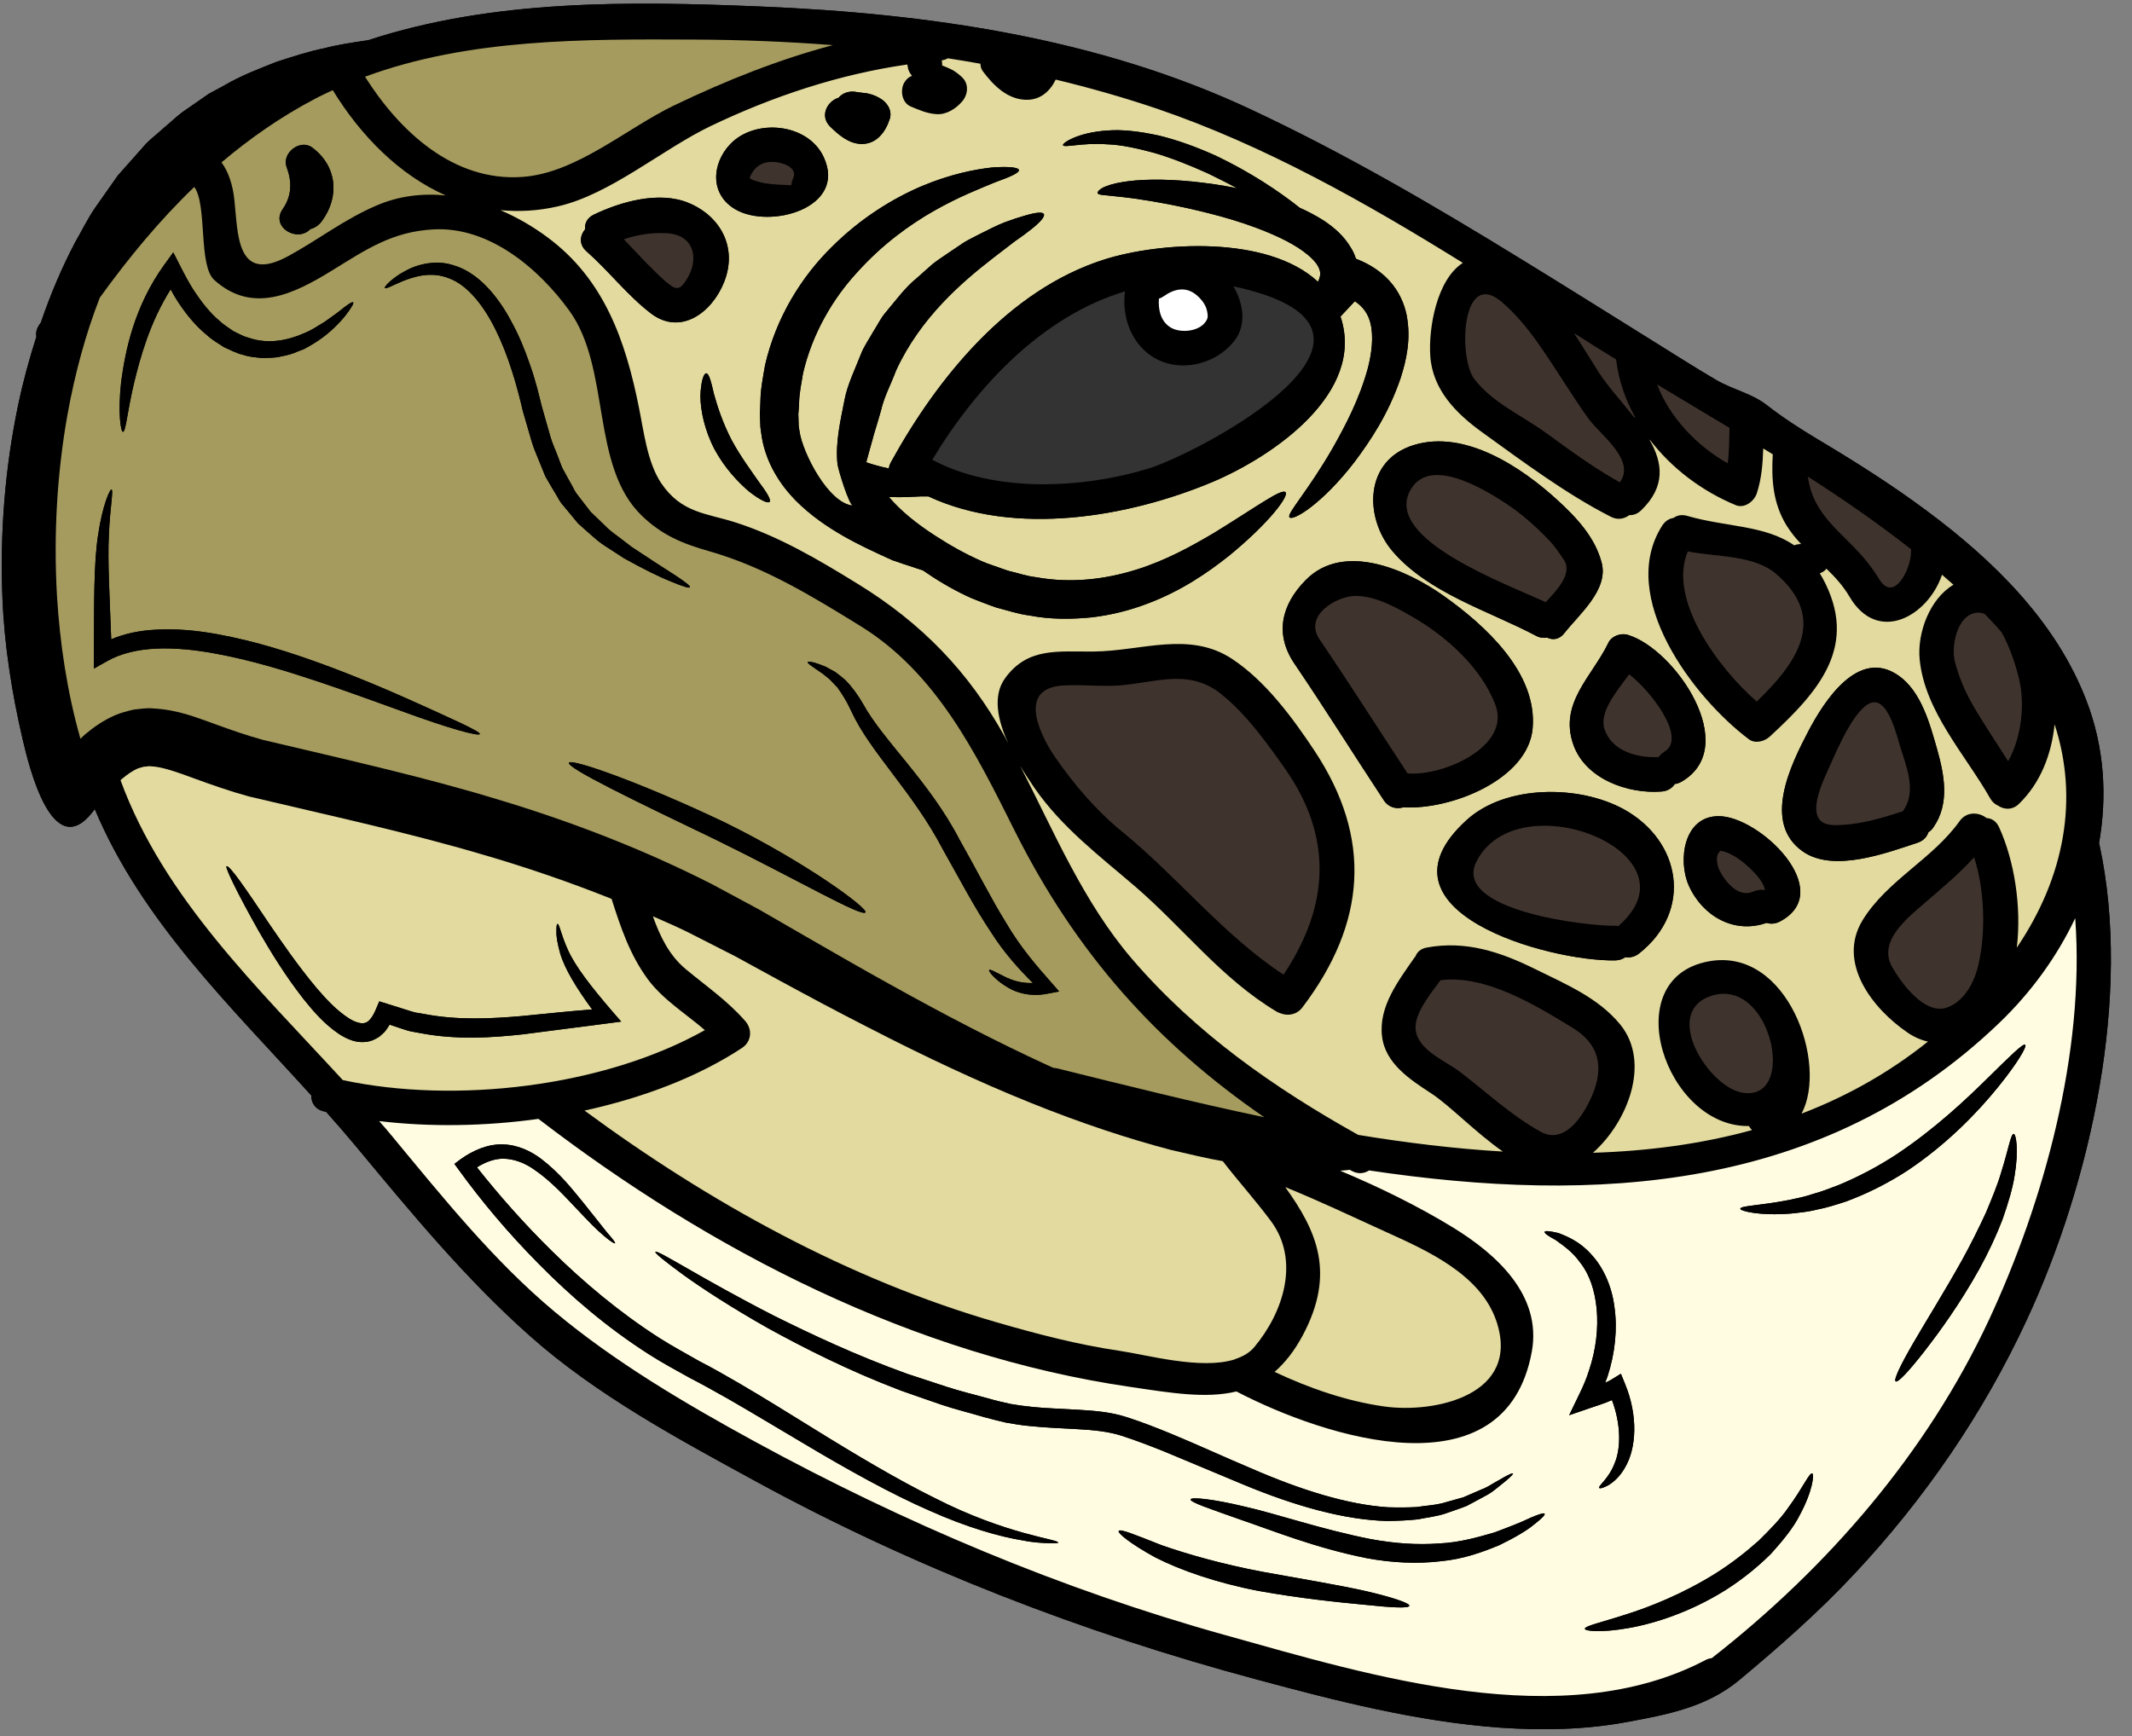 <?xml version="1.0" encoding="UTF-8"?><svg xmlns="http://www.w3.org/2000/svg" xmlns:xlink="http://www.w3.org/1999/xlink" height="98.8" preserveAspectRatio="xMidYMid meet" version="1.0" viewBox="3.9 14.6 121.3 98.8" width="121.3" zoomAndPan="magnify"><rect x="3.9" y="14.6" width="121.3" height="98.8" fill="#808080" stroke="none"/><g><g id="change1_1"><path d="M 123.344 62.652 C 123.34 62.633 123.332 62.609 123.324 62.582 C 123.785 59.93 123.648 57.16 122.594 54.434 C 120.863 49.949 117.305 46.477 113.512 43.66 C 111.539 42.191 109.453 40.871 107.336 39.609 C 106.312 38.996 105.344 38.371 104.441 37.668 C 103.566 36.98 102.555 36.805 101.543 36.223 C 100.285 35.484 99.062 34.699 97.828 33.934 C 95.355 32.395 92.891 30.844 90.402 29.32 C 85.445 26.27 80.402 23.328 75.125 20.855 C 66.395 16.746 56.688 15.363 47.137 14.969 C 39.727 14.664 31.945 14.555 24.828 16.895 C 24.773 16.898 24.73 16.906 24.672 16.914 C 23.977 17.02 23.199 17.125 22.355 17.344 C 21.508 17.512 20.605 17.805 19.629 18.121 C 18.676 18.504 17.656 18.871 16.59 19.5 C 16.324 19.645 16.047 19.793 15.773 19.941 C 15.535 20.109 15.297 20.277 15.051 20.445 C 14.805 20.617 14.559 20.785 14.305 20.961 C 13.996 21.191 13.793 21.387 13.527 21.613 C 13.281 21.828 13.02 22.047 12.77 22.273 C 12.508 22.496 12.242 22.715 12.023 22.988 C 11.559 23.508 11.09 24.043 10.605 24.586 C 10.191 25.176 9.77 25.777 9.332 26.395 C 8.898 27.016 8.574 27.703 8.18 28.379 C 7.43 29.801 6.777 31.336 6.223 32.957 C 6.188 33.008 6.152 33.062 6.117 33.109 C 5.969 33.344 5.934 33.559 5.969 33.766 C 5.562 35.035 5.203 36.344 4.922 37.703 C 4.211 41.117 3.883 44.805 4.039 48.641 C 4.145 51.309 4.578 54.051 5.184 56.648 C 5.547 58.227 6.883 63.715 9.156 60.82 C 9.199 60.766 9.25 60.707 9.293 60.645 C 11.969 67.016 17.004 71.848 21.609 76.934 C 21.605 77.328 21.809 77.715 22.312 77.84 C 22.355 77.848 22.406 77.852 22.453 77.867 C 23.031 78.512 23.598 79.168 24.148 79.828 C 27.281 83.598 30.383 87.371 34.059 90.629 C 37.836 93.988 42.492 96.488 46.906 98.898 C 55.879 103.797 65.523 107.523 75.395 110.168 C 79.93 111.391 84.523 112.566 89.23 112.91 C 91.645 113.078 94.098 113.035 96.492 112.586 C 98.84 112.152 101.016 111.734 102.871 110.191 C 105.145 108.289 107.367 106.344 109.402 104.164 C 113.398 99.902 116.734 95.039 119.199 89.738 C 122.852 81.898 125.215 71.242 123.344 62.652" fill="inherit"/></g><g id="change1_2"><path d="M 25.297 26.305 C 26.59 25.742 27.941 25.59 29.262 25.723 C 26.617 24.551 24.422 22.328 22.832 19.73 C 22.504 19.887 22.164 20.039 21.844 20.211 C 19.891 21.234 18.129 22.465 16.504 23.84 C 16.898 24.379 17.145 25.117 17.234 25.969 C 17.445 27.863 17.32 30.82 20.332 29.156 C 22.02 28.23 23.527 27.062 25.297 26.305 Z M 44.004 73.219 C 42.895 72.262 41.602 71.477 40.738 70.297 C 39.719 68.898 39.207 67.352 38.695 65.75 C 36.355 64.816 33.91 63.969 31.34 63.223 C 27.133 61.98 22.715 61.023 18.062 59.922 C 16.953 59.617 15.906 59.246 14.945 58.895 C 13.988 58.539 13.098 58.227 12.5 58.207 C 12.34 58.18 12.234 58.234 12.094 58.227 C 11.969 58.27 11.848 58.285 11.715 58.34 C 11.461 58.453 11.172 58.645 10.879 58.891 C 10.836 58.918 10.793 58.965 10.758 59 C 13.219 65.711 18.578 70.809 23.402 76.062 C 29.773 77.43 38.215 76.469 44.004 73.219 Z M 51.285 17.168 C 48.66 16.965 46.027 16.863 43.387 16.852 C 37.16 16.824 30.582 16.781 24.668 18.965 C 26.613 22.047 29.68 24.949 33.621 24.668 C 36.707 24.449 39.535 21.902 42.277 20.586 C 45.203 19.184 48.191 17.988 51.285 17.168 Z M 75.828 78.176 C 69.738 73.988 65.117 68.855 61.613 61.84 C 59.422 57.457 57.172 52.891 52.859 50.227 C 50.094 48.523 47.395 46.863 44.242 45.965 C 42.719 45.531 41.582 45.059 40.434 43.965 C 37.465 41.117 38.688 35.582 36.285 32.27 C 34.555 29.887 31.746 27.492 28.586 27.652 C 26.211 27.773 24.723 28.805 22.805 29.984 C 20.598 31.348 18.254 32.484 16.09 30.531 C 15.172 29.703 15.703 26.258 14.953 25.238 C 12.973 27.141 11.211 29.277 9.578 31.539 C 8.777 33.594 8.16 35.852 7.73 38.246 C 7.164 41.449 6.938 44.918 7.141 48.492 C 7.305 51.176 7.711 53.953 8.477 56.641 C 8.566 56.551 8.652 56.465 8.75 56.383 C 9.227 55.98 9.777 55.594 10.445 55.301 C 10.773 55.16 11.152 55.059 11.52 54.977 C 11.883 54.941 12.277 54.871 12.621 54.914 C 14.066 54.992 15.113 55.449 16.082 55.785 C 17.059 56.145 17.965 56.457 18.863 56.703 C 23.383 57.777 27.961 58.789 32.266 60.105 C 36.578 61.402 40.695 63.02 44.438 64.93 C 45.34 65.414 46.23 65.891 47.102 66.363 C 47.977 66.867 48.844 67.367 49.691 67.859 C 51.355 68.82 52.98 69.754 54.555 70.625 C 57.707 72.383 60.676 73.918 63.445 75.191 C 63.578 75.254 63.699 75.305 63.832 75.367 C 63.902 75.367 63.973 75.383 64.043 75.395 C 67.73 76.309 71.719 77.312 75.828 78.176 Z M 75.258 91.262 C 76.91 89.293 77.895 86.324 76.188 84.055 C 75.324 82.898 74.352 81.816 73.469 80.676 C 72.539 80.516 71.57 80.277 70.531 80.039 C 68.121 79.406 65.418 78.52 62.52 77.348 C 59.609 76.176 56.512 74.727 53.262 73.047 C 51.633 72.219 49.965 71.328 48.262 70.402 C 47.422 69.945 46.582 69.48 45.719 69.012 C 44.832 68.559 43.934 68.098 43.027 67.641 C 42.383 67.324 41.715 67.035 41.047 66.742 C 41.453 67.887 41.98 68.977 42.922 69.754 C 44.086 70.723 45.297 71.551 46.301 72.703 C 46.727 73.191 46.656 73.887 46.102 74.242 C 43.574 75.902 40.457 77.074 37.156 77.797 C 44.242 83.016 52.172 87.414 60.637 89.855 C 62.918 90.516 65.23 91.121 67.582 91.465 C 69.164 91.699 72.238 92.562 74.145 91.957 C 74.199 91.93 74.254 91.906 74.32 91.887 C 74.691 91.746 75.016 91.551 75.258 91.262 Z M 76.926 70.062 C 79.488 66.223 79.797 62.309 77.008 58.336 C 75.953 56.84 74.801 55.23 73.355 54.078 C 71.375 52.504 69.305 53.605 67.055 53.629 C 66.184 53.637 65.293 53.559 64.422 53.605 C 61.516 53.754 63.359 56.867 63.938 57.695 C 65.012 59.254 66.281 60.734 67.758 61.938 C 70.91 64.508 73.52 67.832 76.926 70.062 Z M 82.641 94.633 C 85.551 95.047 90.445 93.98 89.039 89.785 C 88.133 87.098 85.07 85.754 82.676 84.668 C 80.793 83.809 78.934 82.926 77.023 82.152 C 78.82 84.645 79.902 87.047 78.027 90.574 C 77.543 91.484 77 92.16 76.418 92.668 C 78.387 93.594 80.508 94.332 82.641 94.633 Z M 94.496 76.906 C 95.164 75.324 94.891 74.012 93.375 73.09 C 91.262 71.797 88.414 70.051 85.859 70.379 C 85.27 71.168 84.34 72.312 84.445 73.203 C 84.586 74.383 86.152 74.965 86.98 75.605 C 88.477 76.75 89.91 78.098 91.562 79.004 C 92.953 79.77 94.035 78.008 94.496 76.906 Z M 96.059 42.047 C 96.992 40.797 94.953 39.34 94.301 38.457 C 93.844 37.832 93.43 37.184 93.008 36.539 C 91.926 34.895 90.844 33.062 89.336 31.777 C 87.039 29.844 86.863 34.953 87.781 36.168 C 88.816 37.523 90.488 38.238 91.844 39.223 C 93.219 40.219 94.574 41.223 96.059 42.047 Z M 96.887 38.363 C 96.898 38.359 96.914 38.352 96.93 38.344 C 96.371 37.34 95.992 36.23 95.848 35.055 C 95.453 34.812 95.051 34.566 94.66 34.32 C 94.258 34.066 93.852 33.805 93.453 33.555 C 93.977 34.359 94.457 35.16 94.891 35.836 C 95.426 36.645 96.203 37.492 96.887 38.363 Z M 102.203 40.969 C 102.281 40.305 102.281 39.629 102.301 38.949 C 100.926 38.117 99.547 37.305 98.18 36.477 C 98.895 38.359 100.453 39.98 102.203 40.969 Z M 104.289 76.434 C 105.625 75.031 104.027 70.219 101.148 71.309 C 98.508 72.312 101.105 76.426 103.004 76.773 C 103.578 76.879 104 76.734 104.289 76.434 Z M 103.848 54.52 C 105.977 52.469 107.992 49.883 104.969 47.273 C 103.691 46.168 101.605 46.309 99.926 45.98 C 98.77 48.719 101.684 52.637 103.848 54.52 Z M 112.625 46 C 112.625 45.949 112.633 45.91 112.641 45.867 C 110.758 44.383 108.785 43.023 106.762 41.723 C 106.945 43.105 107.609 43.996 108.855 45.207 C 109.613 45.945 110.266 46.645 110.812 47.551 C 111.68 48.965 112.652 46.879 112.625 46 Z M 116.488 69.383 C 116.875 67.613 116.82 65.219 116.215 63.383 C 115.387 64.305 114.438 65.09 113.488 65.914 C 112.516 66.762 110.703 68.125 111.551 69.621 C 112.051 70.508 113.391 72.367 114.656 71.938 C 115.711 71.574 116.273 70.402 116.488 69.383 Z M 118.152 57.918 C 118.922 56.535 119.117 54.695 118.773 53.219 C 118.652 52.715 118.309 51.5 117.781 50.586 C 117.488 50.234 117.164 49.891 116.828 49.547 C 116.688 49.484 116.539 49.449 116.383 49.465 C 115.23 49.566 114.895 51.406 115.129 52.273 C 115.352 53.121 115.688 53.922 116.125 54.688 C 116.758 55.789 117.48 56.844 118.152 57.918 Z M 118.645 68.527 C 121.387 64.48 122.172 60.02 120.797 55.82 C 120.621 57.512 120.008 59.137 118.777 60.336 C 118.395 60.715 117.914 60.68 117.562 60.434 C 117.395 60.363 117.246 60.23 117.129 60.027 C 115.719 57.539 113.398 55.074 113.117 52.102 C 112.977 50.613 113.695 48.668 115.043 47.875 C 114.824 47.684 114.605 47.496 114.391 47.305 C 113.602 49.66 110.73 51.297 109.121 48.543 C 108.77 47.945 108.309 47.441 107.816 46.961 C 107.746 47.047 107.66 47.125 107.555 47.172 C 107.52 47.195 107.477 47.207 107.438 47.23 C 107.484 47.305 107.535 47.383 107.582 47.469 C 109.684 51.316 107.438 53.895 104.59 56.516 C 104.297 56.789 103.762 56.938 103.402 56.668 C 100.25 54.301 95.895 48.57 98.465 44.52 C 98.637 44.25 98.867 44.109 99.113 44.074 C 99.316 43.926 99.582 43.863 99.898 43.957 C 102.125 44.602 104.289 44.469 105.977 45.629 C 106.078 45.594 106.188 45.566 106.297 45.559 C 106.332 45.559 106.355 45.559 106.375 45.559 C 106.066 45.234 105.785 44.883 105.547 44.504 C 104.773 43.246 104.676 41.879 104.762 40.453 C 104.578 40.34 104.402 40.227 104.219 40.121 C 104.191 40.969 104.129 41.82 103.859 42.656 C 103.715 43.121 103.156 43.555 102.652 43.344 C 100.742 42.551 99.016 41.258 97.766 39.621 C 97.766 39.629 97.758 39.637 97.758 39.637 C 98.496 40.934 98.684 42.277 97.281 43.633 C 97.07 43.844 96.828 43.922 96.598 43.914 C 96.316 44.125 95.938 44.211 95.543 44.004 C 92.988 42.699 90.531 40.859 88.203 39.18 C 86.742 38.125 85.41 36.777 85.277 34.875 C 85.164 33.285 85.641 30.512 87.129 29.559 C 81.582 26.113 75.836 22.871 69.738 20.789 C 67.836 20.145 65.91 19.598 63.965 19.129 C 63.641 19.801 63.066 20.32 62.23 20.277 C 61.191 20.234 60.402 19.438 59.82 18.656 C 59.723 18.531 59.688 18.383 59.68 18.227 C 59.062 18.113 58.453 18.016 57.832 17.918 C 57.727 17.977 57.609 18.016 57.477 18.039 C 57.504 18.129 57.512 18.227 57.504 18.32 C 57.504 18.32 57.512 18.32 57.512 18.324 C 57.566 18.355 57.621 18.375 57.68 18.395 C 57.797 18.445 57.938 18.504 58.059 18.566 C 58.27 18.676 58.457 18.832 58.633 18.992 C 59.043 19.379 58.977 19.992 58.633 20.383 C 58.277 20.797 57.719 21.148 57.152 21.094 C 56.617 21.051 56.184 20.855 55.699 20.652 C 55.207 20.434 55.102 19.723 55.348 19.301 C 55.461 19.105 55.613 18.98 55.789 18.91 C 55.691 18.805 55.621 18.676 55.57 18.531 C 55.551 18.445 55.535 18.355 55.523 18.27 C 51.645 18.824 47.867 20.082 44.34 21.77 C 41.586 23.09 38.629 25.66 35.652 26.34 C 34.516 26.605 33.426 26.656 32.371 26.559 C 33.32 26.965 34.227 27.492 35.047 28.102 C 38.277 30.492 39.488 33.988 40.246 37.762 C 40.527 39.129 40.723 40.906 41.516 42.09 C 42.668 43.801 44.094 43.801 45.719 44.32 C 48.211 45.113 50.484 46.457 52.707 47.828 C 56.332 50.059 59.012 52.812 61.086 56.555 C 61.141 56.668 61.199 56.789 61.262 56.895 C 60.672 55.609 60.355 54.195 61.086 53.191 C 62.379 51.414 64.098 51.695 66.129 51.676 C 68.852 51.648 71.566 50.488 74.004 52.098 C 75.906 53.355 77.457 55.461 78.703 57.344 C 81.973 62.297 81.652 67.105 78 71.926 C 77.676 72.352 77.176 72.418 76.777 72.27 C 76.699 72.246 76.621 72.215 76.543 72.172 C 73.383 70.281 71.258 67.438 68.504 65.062 C 66.445 63.293 64.324 61.699 62.75 59.43 C 62.527 59.098 62.23 58.664 61.941 58.18 C 63.875 61.945 65.551 65.961 68.32 69.184 C 71.93 73.387 76.375 76.496 81.172 79.18 C 83.906 79.629 86.664 79.969 89.406 80.129 C 87.859 79.055 86.398 77.516 85.332 76.82 C 84.145 76.047 82.711 75.121 82.531 73.574 C 82.324 71.875 83.469 70.402 84.383 69.082 C 84.398 69.059 84.418 69.039 84.434 69.023 C 84.523 68.777 84.734 68.582 85.078 68.52 C 87.285 68.109 89.266 68.766 91.238 69.742 C 92.969 70.598 94.848 71.379 96.094 72.914 C 97.828 75.059 96.516 78.438 94.531 80.199 C 97.637 80.102 100.68 79.707 103.578 78.906 C 103.508 78.836 103.453 78.758 103.402 78.676 C 98.668 78.758 95.82 70.273 101.121 69.305 C 105.617 68.477 107.922 75.164 106.395 77.973 C 108.945 76.996 111.363 75.656 113.59 73.871 C 113.203 73.785 112.801 73.617 112.41 73.344 C 110.457 72.008 108.398 69.398 109.867 66.973 C 111.266 64.691 113.844 63.496 115.387 61.332 C 115.785 60.758 116.504 60.812 116.926 61.152 C 117.199 61.164 117.465 61.312 117.629 61.656 C 118.504 63.559 118.926 66.188 118.645 68.527 Z M 117.074 89.68 C 120.164 83.035 122.535 74.516 121.969 66.848 C 120.941 69.023 119.48 71.047 117.668 72.789 C 107.641 82.434 94.652 83.121 81.793 81.203 C 81.523 81.379 81.172 81.43 80.809 81.23 C 80.766 81.211 80.73 81.191 80.695 81.168 C 80.527 81.191 80.344 81.203 80.148 81.219 C 82.395 82.16 84.594 83.242 86.566 84.449 C 89.031 85.961 91.641 88.297 91.051 91.523 C 89.547 99.699 79.332 96.43 74.246 93.781 C 72.508 94.203 70.484 93.859 68.215 93.523 C 55.867 91.719 44.355 85.805 34.535 78.27 C 31.473 78.695 28.355 78.738 25.473 78.395 C 25.734 78.688 25.988 78.984 26.234 79.285 C 29.105 82.75 31.984 86.344 35.449 89.238 C 38.902 92.125 42.895 94.473 46.84 96.629 C 55.32 101.258 64.281 105.043 73.594 107.641 C 81.875 109.953 92.805 113.344 100.945 109.059 C 101.066 108.996 101.18 108.969 101.289 108.957 C 107.879 103.805 113.523 97.297 117.074 89.68 Z M 123.344 62.652 C 125.215 71.242 122.852 81.898 119.199 89.738 C 116.734 95.039 113.398 99.902 109.402 104.164 C 107.367 106.344 105.145 108.289 102.871 110.191 C 101.016 111.734 98.84 112.152 96.492 112.586 C 94.098 113.035 91.645 113.078 89.23 112.91 C 84.523 112.566 79.93 111.391 75.395 110.168 C 65.523 107.523 55.879 103.797 46.906 98.898 C 42.492 96.488 37.836 93.988 34.059 90.629 C 30.383 87.371 27.281 83.598 24.148 79.828 C 23.598 79.168 23.031 78.516 22.453 77.867 C 22.406 77.852 22.355 77.848 22.312 77.84 C 21.809 77.715 21.605 77.328 21.609 76.934 C 17.004 71.848 11.969 67.016 9.293 60.645 C 9.25 60.707 9.199 60.766 9.156 60.82 C 6.883 63.715 5.547 58.227 5.184 56.648 C 4.578 54.051 4.145 51.309 4.039 48.641 C 3.883 44.805 4.211 41.117 4.922 37.703 C 5.203 36.344 5.562 35.035 5.969 33.766 C 5.934 33.559 5.969 33.344 6.117 33.109 C 6.152 33.062 6.188 33.008 6.223 32.957 C 6.777 31.336 7.43 29.801 8.18 28.379 C 8.574 27.703 8.898 27.016 9.332 26.395 C 9.77 25.777 10.191 25.176 10.605 24.586 C 11.09 24.043 11.559 23.508 12.023 22.988 C 12.242 22.715 12.508 22.496 12.77 22.273 C 13.02 22.047 13.281 21.828 13.527 21.613 C 13.793 21.387 13.996 21.191 14.305 20.961 C 14.559 20.785 14.805 20.617 15.051 20.445 C 15.297 20.277 15.535 20.109 15.773 19.941 C 16.047 19.793 16.324 19.645 16.59 19.5 C 17.656 18.871 18.676 18.504 19.629 18.121 C 20.605 17.805 21.508 17.512 22.355 17.344 C 23.199 17.125 23.977 17.02 24.672 16.914 C 24.73 16.906 24.773 16.898 24.828 16.895 C 31.945 14.555 39.727 14.664 47.137 14.969 C 56.688 15.363 66.395 16.746 75.125 20.855 C 80.402 23.328 85.445 26.27 90.402 29.32 C 92.891 30.844 95.355 32.395 97.828 33.934 C 99.062 34.699 100.285 35.484 101.543 36.223 C 102.555 36.805 103.566 36.98 104.445 37.668 C 105.344 38.371 106.312 38.996 107.336 39.609 C 109.453 40.871 111.539 42.191 113.512 43.66 C 117.305 46.477 120.863 49.949 122.594 54.434 C 123.648 57.16 123.789 59.93 123.324 62.582 C 123.332 62.609 123.34 62.633 123.344 62.652" fill="inherit"/></g><g id="change2_1"><path d="M 63.578 102.414 C 63.922 102.43 64.105 102.414 64.105 102.379 C 64.105 102.184 61.199 101.945 57.094 99.852 C 55.031 98.832 52.656 97.43 50.043 95.805 C 48.738 95 47.367 94.141 45.914 93.293 C 45.184 92.871 44.438 92.441 43.66 92.043 C 42.949 91.633 42.137 91.199 41.41 90.734 C 39.137 89.281 37.078 87.539 35.316 85.805 C 33.672 84.188 32.254 82.566 31.035 81.027 C 31.516 80.727 32.02 80.535 32.52 80.535 C 33.145 80.535 33.75 80.781 34.262 81.133 C 35.285 81.828 36.047 82.699 36.691 83.367 C 37.336 84.055 37.855 84.59 38.242 84.91 C 38.629 85.242 38.867 85.383 38.891 85.348 C 38.926 85.312 38.758 85.102 38.434 84.73 C 38.125 84.336 37.668 83.766 37.086 83.035 C 36.48 82.305 35.785 81.379 34.676 80.535 C 34.121 80.121 33.391 79.75 32.531 79.723 C 31.668 79.688 30.812 80.059 30.102 80.57 L 29.754 80.832 L 30.02 81.195 C 31.27 82.918 32.785 84.742 34.578 86.547 C 36.367 88.359 38.418 90.133 40.848 91.684 C 41.621 92.176 42.359 92.57 43.152 93.012 C 43.91 93.402 44.648 93.82 45.371 94.227 C 46.812 95.055 48.195 95.898 49.516 96.676 C 52.164 98.258 54.609 99.613 56.766 100.555 C 58.914 101.516 60.762 102.043 62.074 102.254 C 62.73 102.387 63.227 102.402 63.578 102.414 Z M 84.082 105.977 C 84.117 105.836 83.195 105.512 81.672 105.156 C 80.141 104.805 78.02 104.461 75.711 104.039 C 73.398 103.602 71.383 103.02 69.965 102.52 C 68.523 101.953 67.625 101.574 67.547 101.719 C 67.484 101.848 68.234 102.457 69.613 103.215 C 71.051 103.953 73.137 104.676 75.496 105.129 C 77.863 105.555 80 105.773 81.547 105.918 C 83.086 106.082 84.055 106.133 84.082 105.977 Z M 89.609 98.84 C 89.875 98.609 90.004 98.477 89.98 98.449 C 89.953 98.418 89.785 98.488 89.477 98.656 C 89.328 98.742 89.141 98.855 88.922 98.973 C 88.703 99.105 88.457 99.262 88.148 99.375 C 87.852 99.5 87.523 99.641 87.164 99.801 C 86.785 99.906 86.379 100.02 85.934 100.148 C 85.492 100.254 85 100.281 84.488 100.359 C 83.977 100.387 83.43 100.387 82.859 100.371 C 80.555 100.219 77.887 99.383 75.035 98.137 C 73.602 97.535 72.113 96.844 70.52 96.184 C 69.719 95.855 68.883 95.527 68.051 95.258 C 67.113 94.949 66.184 94.879 65.273 94.824 C 64.359 94.766 63.465 94.746 62.625 94.66 C 62.188 94.617 61.809 94.562 61.395 94.492 C 60.965 94.395 60.551 94.305 60.152 94.184 C 59.344 93.961 58.535 93.77 57.762 93.516 C 56.988 93.266 56.238 93.012 55.5 92.773 C 52.578 91.719 50.035 90.516 47.93 89.469 C 43.734 87.32 41.285 85.684 41.188 85.84 C 41.145 85.902 41.715 86.367 42.789 87.152 C 43.863 87.926 45.484 88.984 47.559 90.16 C 49.652 91.312 52.188 92.602 55.148 93.727 C 55.887 93.992 56.66 94.254 57.445 94.527 C 58.227 94.793 59.055 94.992 59.883 95.238 C 60.297 95.355 60.727 95.457 61.141 95.555 C 61.578 95.629 62.07 95.715 62.512 95.75 C 63.418 95.848 64.309 95.871 65.207 95.926 C 66.094 95.973 66.965 96.059 67.703 96.297 C 68.551 96.57 69.332 96.875 70.109 97.184 C 71.684 97.844 73.203 98.477 74.641 99.078 C 77.555 100.289 80.371 101.09 82.824 101.152 C 83.434 101.145 84.02 101.117 84.566 101.059 C 85.105 100.949 85.625 100.891 86.09 100.742 C 86.547 100.582 86.977 100.441 87.359 100.289 C 87.719 100.09 88.059 99.914 88.352 99.754 C 88.66 99.605 88.895 99.418 89.098 99.254 C 89.301 99.094 89.469 98.953 89.609 98.84 Z M 91.184 101.348 C 91.605 101.02 91.82 100.809 91.781 100.738 C 91.746 100.672 91.449 100.766 90.957 100.977 C 90.473 101.215 89.77 101.488 88.922 101.805 C 88.035 102.059 86.98 102.375 85.773 102.43 C 84.574 102.52 83.246 102.438 81.855 102.176 C 79.086 101.629 76.586 100.758 74.727 100.336 C 72.863 99.887 71.672 99.781 71.641 99.922 C 71.605 100.086 72.723 100.449 74.5 101.082 C 76.293 101.691 78.73 102.684 81.656 103.266 C 83.117 103.539 84.574 103.598 85.871 103.441 C 87.188 103.32 88.301 102.898 89.203 102.527 C 90.094 102.094 90.777 101.691 91.184 101.348 Z M 96.359 98.102 C 97 97.023 97.117 95.172 96.344 93.32 L 96.121 92.773 L 95.586 93.102 C 95.48 93.172 95.355 93.227 95.227 93.285 C 95.27 93.164 95.32 93.047 95.363 92.918 C 95.797 91.578 95.93 90.207 95.754 88.98 C 95.602 87.742 95.082 86.668 94.426 85.973 C 93.789 85.25 93.043 84.949 92.566 84.766 C 92.09 84.652 91.809 84.625 91.781 84.695 C 91.75 84.766 91.977 84.934 92.41 85.164 C 92.785 85.445 93.352 85.797 93.824 86.473 C 94.82 87.727 95.117 90.18 94.309 92.582 C 94.16 93.059 93.965 93.508 93.754 93.938 L 93.176 95.133 L 94.406 94.711 C 94.785 94.578 95.207 94.457 95.613 94.27 C 96.129 95.645 96.121 96.992 95.781 97.828 C 95.418 98.793 94.805 99.145 94.891 99.27 C 94.918 99.32 95.094 99.281 95.383 99.129 C 95.664 98.969 96.059 98.645 96.359 98.102 Z M 106.289 100.828 C 107.035 99.457 107.129 98.477 107.008 98.449 C 106.84 98.391 106.488 99.246 105.633 100.406 C 105.23 100.996 104.633 101.613 103.961 102.273 C 103.25 102.906 102.43 103.555 101.492 104.145 C 99.625 105.309 97.742 106.055 96.352 106.488 C 94.977 106.934 94.047 107.129 94.07 107.289 C 94.09 107.422 95.02 107.516 96.543 107.246 C 98.043 106.988 100.09 106.328 102.082 105.078 C 103.074 104.445 103.945 103.73 104.668 103.008 C 105.355 102.246 105.941 101.523 106.289 100.828 Z M 118.52 81.504 C 118.766 80.043 118.602 79.125 118.469 79.125 C 118.301 79.125 118.176 79.996 117.754 81.324 C 117.562 81.988 117.246 82.758 116.891 83.605 C 116.504 84.441 116.055 85.355 115.535 86.297 C 114.488 88.172 113.441 89.836 112.727 91.074 C 112.008 92.316 111.629 93.121 111.754 93.207 C 111.883 93.293 112.492 92.641 113.379 91.508 C 114.258 90.379 115.422 88.77 116.504 86.828 C 117.039 85.859 117.488 84.891 117.832 83.992 C 118.152 83.078 118.406 82.234 118.52 81.504 Z M 117.559 76.484 C 118.688 75.094 119.234 74.145 119.125 74.055 C 119.004 73.949 118.227 74.734 116.98 75.957 C 115.738 77.18 113.988 78.836 111.805 80.289 C 110.711 81.008 109.605 81.574 108.566 82.012 C 108.039 82.215 107.539 82.41 107.059 82.539 C 106.578 82.707 106.121 82.789 105.699 82.883 C 104.023 83.211 102.926 83.207 102.914 83.383 C 102.898 83.508 103.992 83.801 105.812 83.656 C 106.262 83.605 106.77 83.562 107.281 83.43 C 107.816 83.332 108.355 83.156 108.934 82.969 C 110.062 82.551 111.258 81.969 112.414 81.219 C 114.719 79.68 116.441 77.859 117.559 76.484 Z M 121.969 66.848 C 122.535 74.516 120.164 83.035 117.074 89.68 C 113.523 97.297 107.879 103.805 101.289 108.957 C 101.18 108.969 101.066 108.996 100.945 109.059 C 92.805 113.344 81.875 109.953 73.594 107.641 C 64.281 105.043 55.32 101.258 46.84 96.629 C 42.895 94.473 38.902 92.125 35.449 89.238 C 31.984 86.344 29.105 82.75 26.234 79.285 C 25.988 78.984 25.734 78.688 25.473 78.395 C 28.355 78.738 31.473 78.695 34.535 78.27 C 44.355 85.805 55.867 91.719 68.215 93.523 C 70.484 93.859 72.508 94.203 74.246 93.781 C 79.332 96.43 89.547 99.699 91.051 91.523 C 91.641 88.297 89.031 85.961 86.566 84.449 C 84.594 83.242 82.395 82.16 80.148 81.219 C 80.344 81.203 80.527 81.191 80.695 81.168 C 80.73 81.191 80.766 81.211 80.809 81.23 C 81.172 81.43 81.523 81.379 81.793 81.203 C 94.652 83.121 107.641 82.434 117.668 72.789 C 119.48 71.047 120.941 69.023 121.969 66.848" fill="#fffce1"/></g><g id="change3_1"><path d="M 45.105 30.633 C 45.863 28.707 44.918 26.914 43.078 26.148 C 41.41 25.453 39.227 26.074 37.688 26.812 C 37.297 27 37.156 27.324 37.191 27.645 C 36.895 27.996 36.824 28.512 37.266 28.898 C 38.539 30.02 39.57 31.383 40.918 32.422 C 42.613 33.73 44.418 32.387 45.105 30.633 Z M 47.684 43.16 C 47.789 43.051 47.531 42.629 47.074 42.02 C 46.656 41.414 46.047 40.605 45.527 39.645 C 45.023 38.672 44.719 37.738 44.523 37.031 C 44.359 36.32 44.242 35.852 44.082 35.844 C 43.934 35.844 43.777 36.32 43.75 37.121 C 43.75 37.93 43.977 39.059 44.551 40.164 C 45.141 41.254 45.914 42.059 46.523 42.574 C 47.137 43.051 47.578 43.262 47.684 43.16 Z M 45.746 26.516 C 47.703 27.652 52.09 26.438 50.773 23.559 C 49.883 21.594 46.848 21.316 45.438 22.812 C 44.383 23.93 44.285 25.672 45.746 26.516 Z M 54.523 21.367 C 54.664 20.934 54.426 20.504 54.07 20.258 C 53.844 20.109 53.598 19.996 53.332 19.934 C 53.184 19.898 53.027 19.887 52.883 19.871 C 52.832 19.863 52.789 19.855 52.742 19.855 C 52.734 19.852 52.699 19.844 52.637 19.836 C 52.242 19.754 51.848 19.879 51.609 20.164 C 50.969 20.355 50.516 21.199 51.133 21.805 C 51.609 22.273 52.191 22.773 52.895 22.793 C 53.766 22.812 54.281 22.117 54.523 21.367 Z M 83.59 36.109 C 83.914 35.094 84.188 33.91 83.934 32.551 C 83.801 31.867 83.477 31.16 82.965 30.598 C 82.453 30.027 81.805 29.629 81.152 29.367 L 81.047 29.324 C 80.977 29.113 80.895 28.918 80.785 28.742 C 80.352 27.992 79.777 27.535 79.227 27.16 C 78.766 26.867 78.309 26.629 77.852 26.426 C 76.656 25.477 75.055 24.41 73.133 23.488 C 71.992 22.969 70.871 22.562 69.809 22.309 C 68.742 22.078 67.75 21.957 66.906 22.027 C 65.18 22.141 64.344 22.75 64.379 22.855 C 64.422 23.039 65.426 22.703 66.906 22.812 C 67.672 22.836 68.574 23.031 69.547 23.293 C 70.527 23.578 71.578 23.992 72.66 24.484 C 73.23 24.762 73.77 25.035 74.289 25.312 C 73.379 25.125 72.52 25.012 71.738 24.93 C 70.055 24.766 68.684 24.801 67.738 24.965 C 67.266 25.039 66.895 25.16 66.648 25.277 C 66.422 25.406 66.332 25.52 66.348 25.582 C 66.367 25.66 66.516 25.688 66.754 25.707 C 66.984 25.73 67.328 25.766 67.766 25.812 C 68.648 25.91 69.934 26.109 71.496 26.453 C 73.047 26.805 74.93 27.281 76.754 28.145 C 77.211 28.363 77.648 28.609 78.039 28.891 C 78.426 29.172 78.758 29.492 78.906 29.781 C 79.047 30.078 79.051 30.246 78.918 30.57 C 78.91 30.59 78.898 30.617 78.883 30.633 C 76.004 27.953 69.836 28.379 66.73 29.367 C 61.281 31.094 57.234 36.098 54.582 40.914 C 54.52 41.035 54.484 41.148 54.469 41.258 C 54.039 41.168 53.547 41.035 53.184 40.906 C 53.227 40.754 53.297 40.48 53.367 40.238 C 53.484 39.855 53.57 39.473 53.695 39.074 C 53.809 38.711 53.914 38.336 54.027 37.949 C 54.203 37.172 54.594 36.461 54.883 35.68 C 56.266 32.676 58.633 30.652 60.402 29.281 C 60.852 28.938 61.262 28.621 61.617 28.348 C 62.004 28.082 62.328 27.844 62.59 27.633 C 63.109 27.219 63.359 26.922 63.289 26.781 C 63.219 26.648 62.836 26.684 62.195 26.875 C 61.871 26.965 61.484 27.094 61.051 27.254 C 60.613 27.422 60.121 27.684 59.574 27.953 C 59.309 28.098 59.012 28.23 58.73 28.406 C 58.457 28.594 58.172 28.785 57.867 28.988 C 57.574 29.191 57.258 29.391 56.957 29.629 C 56.66 29.887 56.363 30.156 56.055 30.43 C 55.418 30.941 54.898 31.652 54.32 32.344 C 54.012 32.684 53.824 33.109 53.57 33.496 C 53.344 33.906 53.059 34.297 52.887 34.742 C 52.543 35.625 52.121 36.469 51.953 37.34 C 51.723 38.527 51.422 39.77 51.547 40.984 C 51.574 41.301 52.215 43.359 52.43 43.371 C 51.027 43.254 49.559 40.352 49.391 39.16 L 49.34 38.836 L 49.328 38.387 L 49.32 38.156 C 49.32 38.141 49.328 38.027 49.336 37.973 L 49.363 37.551 C 49.371 36.98 49.496 36.418 49.586 35.852 C 50.113 33.582 51.285 31.586 52.699 30.062 C 54.09 28.52 55.648 27.387 57.047 26.594 C 58.453 25.793 59.68 25.32 60.516 24.973 C 61.406 24.652 61.898 24.43 61.871 24.273 C 61.844 24.129 61.309 24.062 60.355 24.129 C 59.379 24.234 57.973 24.508 56.352 25.188 C 54.734 25.879 52.902 26.98 51.223 28.656 C 49.539 30.309 48.062 32.625 47.43 35.371 C 47.312 36.062 47.172 36.742 47.164 37.43 L 47.145 37.938 C 47.137 38.035 47.129 38.078 47.137 38.223 L 47.145 38.449 L 47.164 38.918 L 47.246 39.496 C 47.5 40.969 48.289 42.18 49.16 43.07 C 50.043 43.957 50.992 44.59 51.883 45.102 C 52.781 45.613 53.641 46.008 54.414 46.359 L 54.555 46.422 L 54.629 46.457 C 54.629 46.457 54.695 46.484 54.707 46.492 L 54.742 46.5 C 54.84 46.535 54.941 46.57 55.031 46.598 C 55.219 46.668 55.41 46.73 55.586 46.785 C 55.879 46.887 56.148 46.969 56.406 47.055 C 57.164 47.582 57.98 48.078 58.906 48.516 L 59.117 48.613 L 59.355 48.711 L 59.758 48.867 C 60.023 48.965 60.277 49.07 60.574 49.168 C 61.199 49.328 61.836 49.547 62.477 49.625 C 63.664 49.855 64.871 49.844 66.008 49.73 C 67.148 49.598 68.223 49.316 69.184 48.949 C 71.129 48.219 72.641 47.164 73.82 46.23 C 76.152 44.32 77.234 42.82 77.043 42.613 C 76.824 42.367 75.359 43.465 72.926 44.953 C 71.707 45.668 70.23 46.5 68.516 47.027 C 66.801 47.559 64.852 47.812 62.84 47.445 C 62.293 47.383 61.816 47.207 61.316 47.094 C 61.059 47.02 60.777 46.906 60.508 46.816 L 60.109 46.676 L 60.012 46.641 C 60.012 46.641 59.977 46.625 59.961 46.617 L 59.785 46.547 C 58.852 46.141 57.945 45.629 57.145 45.109 C 56.055 44.414 55.113 43.641 54.477 42.883 L 54.695 42.887 C 55.277 42.902 55.824 42.875 56.289 42.848 C 56.441 42.852 56.582 42.848 56.723 42.848 C 61.656 45.148 68.117 44.027 72.898 42.02 C 76.305 40.578 81.621 36.969 80.168 32.613 C 80.199 32.586 80.227 32.555 80.246 32.527 C 80.5 32.262 80.738 32 80.984 31.742 C 81.449 32.051 81.742 32.457 81.875 33 C 82.059 33.766 81.945 34.699 81.723 35.555 C 81.25 37.297 80.441 38.828 79.742 40.066 C 78.309 42.559 77.105 43.824 77.262 44.031 C 77.43 44.285 79.109 43.301 80.965 40.887 C 81.875 39.672 82.902 38.141 83.59 36.109 Z M 91.098 56.059 C 91.387 52.875 88.371 50.164 86.039 48.508 C 83.949 47.027 80.367 45.418 78.203 47.594 C 76.789 49.02 76.41 50.691 77.551 52.371 C 79.289 54.934 80.926 57.547 82.633 60.141 C 82.914 60.566 83.363 60.652 83.75 60.539 C 86.457 60.699 90.832 58.953 91.098 56.059 Z M 92.91 50.621 C 93.727 49.574 95.418 48.176 95.031 46.641 C 94.66 45.184 93.594 44.047 92.512 43.059 C 90.461 41.18 87.242 39.031 84.336 39.926 C 81.496 40.801 81.512 44.07 83.125 45.965 C 85.164 48.352 88.59 49.352 91.289 50.777 C 91.508 50.895 91.723 50.918 91.926 50.883 C 92.242 51.035 92.621 51 92.91 50.621 Z M 97.168 68.848 C 100.234 66.418 99.547 62.441 96.273 60.645 C 93.746 59.262 89.574 59.238 87.348 61.262 C 81.645 66.441 92.027 69.332 95.82 69.25 C 96.043 69.242 96.227 69.172 96.371 69.066 C 96.633 69.109 96.914 69.051 97.168 68.848 Z M 99.59 59.07 C 102.988 57.07 99.191 51.527 96.516 50.727 C 96.121 50.605 95.594 50.789 95.41 51.176 C 94.477 53.113 92.594 54.598 93.41 56.957 C 94.09 58.93 96.527 59.793 98.438 59.641 C 98.789 59.613 99.035 59.445 99.191 59.211 C 99.324 59.199 99.457 59.148 99.59 59.07 Z M 105.16 67.043 C 108.441 65.316 104.008 61.031 101.676 61.043 C 99.68 61.051 99.359 63.574 99.977 64.977 C 100.758 66.742 102.582 67.766 104.41 67.113 C 104.633 67.191 104.895 67.176 105.16 67.043 Z M 113.91 61.664 C 114.84 60.316 114.523 58.68 114.102 57.203 C 113.695 55.777 113.203 53.938 111.91 53.039 C 109.621 51.445 107.676 54.512 106.781 56.219 C 105.766 58.156 104.164 61.426 106.465 63.047 C 108.207 64.277 111.227 63.137 113 62.555 C 113.336 62.441 113.531 62.219 113.617 61.957 C 113.73 61.887 113.828 61.789 113.91 61.664 Z M 120.797 55.82 C 122.172 60.02 121.387 64.48 118.645 68.527 C 118.926 66.188 118.504 63.559 117.629 61.656 C 117.465 61.312 117.199 61.164 116.926 61.152 C 116.504 60.812 115.785 60.758 115.387 61.332 C 113.844 63.496 111.266 64.691 109.867 66.973 C 108.398 69.398 110.457 72.008 112.41 73.344 C 112.801 73.617 113.203 73.785 113.59 73.871 C 111.363 75.656 108.945 76.996 106.395 77.973 C 107.922 75.164 105.617 68.477 101.121 69.305 C 95.82 70.273 98.668 78.758 103.402 78.676 C 103.453 78.758 103.508 78.836 103.578 78.906 C 100.68 79.707 97.637 80.102 94.531 80.199 C 96.516 78.438 97.828 75.059 96.094 72.914 C 94.848 71.379 92.969 70.598 91.238 69.742 C 89.266 68.766 87.285 68.109 85.078 68.52 C 84.734 68.582 84.523 68.777 84.434 69.023 C 84.418 69.039 84.398 69.059 84.383 69.082 C 83.469 70.402 82.324 71.875 82.531 73.574 C 82.711 75.121 84.145 76.047 85.332 76.82 C 86.398 77.516 87.859 79.055 89.406 80.129 C 86.664 79.969 83.906 79.629 81.172 79.18 C 76.375 76.496 71.93 73.387 68.32 69.184 C 65.551 65.961 63.875 61.945 61.941 58.18 C 62.23 58.664 62.527 59.098 62.75 59.43 C 64.324 61.699 66.445 63.293 68.504 65.062 C 71.258 67.438 73.383 70.281 76.543 72.172 C 76.621 72.215 76.699 72.246 76.777 72.27 C 77.176 72.418 77.676 72.352 78 71.926 C 81.652 67.105 81.973 62.297 78.703 57.344 C 77.457 55.461 75.906 53.355 74.004 52.098 C 71.566 50.488 68.852 51.648 66.129 51.676 C 64.098 51.695 62.379 51.414 61.086 53.191 C 60.355 54.195 60.672 55.609 61.262 56.895 C 61.199 56.789 61.141 56.668 61.086 56.555 C 59.012 52.812 56.332 50.059 52.707 47.828 C 50.484 46.457 48.211 45.113 45.719 44.32 C 44.094 43.801 42.668 43.801 41.516 42.09 C 40.723 40.906 40.527 39.129 40.246 37.762 C 39.488 33.988 38.277 30.492 35.047 28.102 C 34.227 27.492 33.32 26.965 32.371 26.559 C 33.426 26.656 34.516 26.605 35.652 26.34 C 38.629 25.66 41.586 23.09 44.34 21.77 C 47.867 20.082 51.645 18.824 55.523 18.27 C 55.535 18.355 55.551 18.445 55.57 18.531 C 55.621 18.676 55.691 18.805 55.789 18.91 C 55.613 18.98 55.461 19.105 55.348 19.301 C 55.102 19.723 55.207 20.434 55.699 20.652 C 56.184 20.855 56.617 21.051 57.152 21.094 C 57.719 21.148 58.277 20.797 58.633 20.383 C 58.977 19.992 59.043 19.379 58.633 18.992 C 58.457 18.832 58.27 18.676 58.059 18.566 C 57.938 18.504 57.797 18.445 57.68 18.395 C 57.621 18.375 57.566 18.355 57.512 18.324 C 57.512 18.32 57.504 18.32 57.504 18.32 C 57.512 18.227 57.504 18.129 57.477 18.039 C 57.609 18.016 57.727 17.977 57.832 17.918 C 58.453 18.016 59.062 18.113 59.68 18.227 C 59.688 18.383 59.723 18.531 59.82 18.656 C 60.402 19.438 61.191 20.234 62.23 20.277 C 63.066 20.32 63.641 19.801 63.965 19.129 C 65.91 19.598 67.836 20.145 69.738 20.789 C 75.836 22.871 81.582 26.113 87.129 29.559 C 85.641 30.512 85.164 33.285 85.277 34.875 C 85.41 36.777 86.742 38.125 88.203 39.18 C 90.531 40.859 92.988 42.699 95.543 44.004 C 95.938 44.211 96.316 44.125 96.598 43.914 C 96.828 43.922 97.07 43.844 97.281 43.633 C 98.684 42.277 98.496 40.934 97.758 39.637 C 97.758 39.637 97.766 39.629 97.766 39.621 C 99.016 41.258 100.742 42.551 102.652 43.344 C 103.156 43.555 103.715 43.121 103.859 42.656 C 104.129 41.82 104.191 40.969 104.219 40.121 C 104.402 40.227 104.578 40.34 104.762 40.453 C 104.676 41.879 104.773 43.246 105.547 44.504 C 105.785 44.883 106.066 45.234 106.375 45.559 C 106.355 45.559 106.332 45.559 106.297 45.559 C 106.188 45.566 106.078 45.594 105.977 45.629 C 104.289 44.469 102.125 44.602 99.898 43.957 C 99.582 43.863 99.316 43.926 99.113 44.074 C 98.867 44.109 98.637 44.25 98.465 44.52 C 95.895 48.57 100.25 54.301 103.402 56.668 C 103.762 56.938 104.297 56.789 104.59 56.516 C 107.438 53.895 109.684 51.316 107.582 47.469 C 107.535 47.383 107.484 47.305 107.438 47.23 C 107.477 47.207 107.52 47.195 107.555 47.172 C 107.66 47.125 107.746 47.047 107.816 46.961 C 108.309 47.441 108.77 47.945 109.121 48.543 C 110.73 51.297 113.602 49.66 114.391 47.305 C 114.605 47.496 114.824 47.684 115.043 47.875 C 113.695 48.668 112.977 50.613 113.117 52.102 C 113.398 55.074 115.719 57.539 117.129 60.027 C 117.246 60.23 117.395 60.363 117.562 60.434 C 117.914 60.68 118.395 60.715 118.777 60.336 C 120.008 59.137 120.621 57.512 120.797 55.82" fill="#e2da9f"/></g><g id="change1_3"><path d="M 119.125 74.055 C 119.234 74.145 118.688 75.094 117.559 76.484 C 116.441 77.859 114.719 79.68 112.414 81.219 C 111.258 81.969 110.062 82.551 108.934 82.969 C 108.355 83.156 107.816 83.332 107.281 83.43 C 106.77 83.562 106.262 83.605 105.812 83.656 C 103.992 83.801 102.898 83.508 102.914 83.383 C 102.926 83.207 104.023 83.211 105.699 82.883 C 106.121 82.789 106.578 82.707 107.059 82.539 C 107.539 82.41 108.039 82.215 108.566 82.012 C 109.605 81.574 110.711 81.008 111.805 80.289 C 113.988 78.836 115.738 77.18 116.98 75.957 C 118.227 74.734 119.004 73.949 119.125 74.055" fill="inherit"/></g><g id="change4_1"><path d="M 118.773 53.219 C 119.117 54.695 118.922 56.535 118.152 57.918 C 117.48 56.844 116.758 55.789 116.125 54.688 C 115.688 53.922 115.352 53.121 115.129 52.273 C 114.895 51.406 115.23 49.566 116.383 49.465 C 116.539 49.449 116.688 49.484 116.828 49.547 C 117.164 49.891 117.488 50.234 117.781 50.586 C 118.309 51.5 118.652 52.715 118.773 53.219" fill="#3f332d"/></g><g id="change1_4"><path d="M 118.469 79.125 C 118.602 79.125 118.766 80.043 118.52 81.504 C 118.406 82.234 118.152 83.078 117.832 83.992 C 117.488 84.891 117.039 85.859 116.504 86.828 C 115.422 88.77 114.258 90.379 113.379 91.508 C 112.492 92.641 111.883 93.293 111.754 93.207 C 111.629 93.121 112.008 92.316 112.727 91.074 C 113.441 89.836 114.488 88.172 115.535 86.297 C 116.055 85.355 116.504 84.441 116.891 83.605 C 117.246 82.758 117.562 81.988 117.754 81.324 C 118.176 79.996 118.301 79.125 118.469 79.125" fill="inherit"/></g><g id="change4_2"><path d="M 116.215 63.383 C 116.82 65.219 116.875 67.613 116.488 69.383 C 116.273 70.402 115.711 71.574 114.656 71.938 C 113.391 72.367 112.051 70.508 111.551 69.621 C 110.703 68.125 112.516 66.762 113.488 65.914 C 114.438 65.09 115.387 64.305 116.215 63.383" fill="#3f332d"/></g><g id="change1_5"><path d="M 112.219 60.672 C 112.949 59.605 112.348 58.172 112 57.047 C 111.824 56.492 111.41 54.711 110.645 54.57 C 109.605 54.379 108.371 57.387 108.066 58.059 C 107.645 59 106.34 61.516 108.234 61.551 C 109.578 61.57 110.898 61.18 112.172 60.758 C 112.184 60.73 112.199 60.699 112.219 60.672 Z M 114.102 57.203 C 114.523 58.68 114.84 60.316 113.91 61.664 C 113.828 61.789 113.73 61.887 113.617 61.957 C 113.531 62.219 113.336 62.441 113 62.555 C 111.227 63.137 108.207 64.277 106.465 63.047 C 104.164 61.426 105.766 58.156 106.781 56.219 C 107.676 54.512 109.621 51.445 111.91 53.039 C 113.203 53.938 113.695 55.777 114.102 57.203" fill="inherit"/></g><g id="change4_3"><path d="M 112.641 45.867 C 112.633 45.91 112.625 45.949 112.625 46 C 112.652 46.879 111.68 48.965 110.812 47.551 C 110.266 46.645 109.613 45.945 108.855 45.207 C 107.609 43.996 106.945 43.105 106.762 41.723 C 108.785 43.023 110.758 44.383 112.641 45.867" fill="#3f332d"/></g><g id="change4_4"><path d="M 112 57.047 C 112.348 58.172 112.949 59.605 112.219 60.672 C 112.199 60.699 112.184 60.73 112.172 60.758 C 110.898 61.18 109.578 61.57 108.234 61.551 C 106.34 61.516 107.645 59 108.066 58.059 C 108.371 57.387 109.605 54.379 110.645 54.57 C 111.41 54.711 111.824 56.492 112 57.047" fill="#3f332d"/></g><g id="change1_6"><path d="M 107.008 98.449 C 107.129 98.477 107.035 99.457 106.289 100.828 C 105.941 101.523 105.355 102.246 104.668 103.008 C 103.945 103.73 103.074 104.445 102.082 105.078 C 100.09 106.328 98.043 106.988 96.543 107.246 C 95.02 107.516 94.09 107.422 94.07 107.289 C 94.047 107.129 94.977 106.934 96.352 106.488 C 97.742 106.055 99.625 105.309 101.492 104.145 C 102.43 103.555 103.25 102.906 103.961 102.273 C 104.633 101.613 105.23 100.996 105.633 100.406 C 106.488 99.246 106.84 98.391 107.008 98.449" fill="inherit"/></g><g id="change1_7"><path d="M 104.316 65.238 C 104.309 65.195 104.297 65.148 104.281 65.105 C 104.184 64.816 103.961 64.527 103.742 64.289 C 103.234 63.762 102.566 63.168 101.824 63.02 C 101.809 63.012 101.797 63.012 101.781 63.012 C 101.73 63.066 101.668 63.137 101.633 63.207 C 101.52 63.477 101.621 63.898 101.738 64.145 C 102.055 64.77 102.801 65.695 103.621 65.344 C 103.848 65.246 104.086 65.211 104.305 65.246 C 104.309 65.238 104.316 65.238 104.316 65.238 Z M 101.676 61.043 C 104.008 61.031 108.441 65.316 105.16 67.043 C 104.895 67.176 104.633 67.191 104.41 67.113 C 102.582 67.766 100.758 66.742 99.977 64.977 C 99.359 63.574 99.68 61.051 101.676 61.043" fill="inherit"/></g><g id="change4_5"><path d="M 104.969 47.273 C 107.992 49.883 105.977 52.469 103.848 54.52 C 101.684 52.637 98.77 48.719 99.926 45.98 C 101.605 46.309 103.691 46.168 104.969 47.273" fill="#3f332d"/></g><g id="change4_6"><path d="M 101.148 71.309 C 104.027 70.219 105.625 75.031 104.289 76.434 C 104 76.734 103.578 76.879 103.004 76.773 C 101.105 76.426 98.508 72.312 101.148 71.309" fill="#3f332d"/></g><g id="change4_7"><path d="M 104.281 65.105 C 104.297 65.148 104.309 65.195 104.316 65.238 C 104.316 65.238 104.309 65.238 104.305 65.246 C 104.086 65.211 103.848 65.246 103.621 65.344 C 102.801 65.695 102.055 64.77 101.738 64.145 C 101.621 63.898 101.52 63.477 101.633 63.207 C 101.668 63.137 101.73 63.066 101.781 63.012 C 101.797 63.012 101.809 63.012 101.824 63.02 C 102.566 63.168 103.234 63.762 103.742 64.289 C 103.961 64.527 104.184 64.816 104.281 65.105" fill="#3f332d"/></g><g id="change4_8"><path d="M 102.301 38.949 C 102.281 39.629 102.281 40.305 102.203 40.969 C 100.453 39.98 98.895 38.359 98.18 36.477 C 99.547 37.305 100.926 38.117 102.301 38.949" fill="#3f332d"/></g><g id="change1_8"><path d="M 98.598 57.371 C 99.879 56.621 97.875 53.957 96.59 52.973 C 95.875 53.953 94.855 55.137 95.195 56.113 C 95.629 57.363 97.07 57.738 98.27 57.68 C 98.348 57.57 98.453 57.465 98.598 57.371 Z M 96.516 50.727 C 99.191 51.527 102.988 57.07 99.59 59.07 C 99.457 59.148 99.324 59.199 99.191 59.211 C 99.035 59.445 98.789 59.613 98.438 59.641 C 96.527 59.793 94.09 58.93 93.41 56.957 C 92.594 54.598 94.477 53.113 95.41 51.176 C 95.594 50.789 96.121 50.605 96.516 50.727" fill="inherit"/></g><g id="change4_9"><path d="M 96.59 52.973 C 97.875 53.957 99.879 56.621 98.598 57.371 C 98.453 57.465 98.348 57.57 98.27 57.68 C 97.07 57.738 95.629 57.363 95.195 56.113 C 94.855 55.137 95.875 53.953 96.59 52.973" fill="#3f332d"/></g><g id="change1_9"><path d="M 95.973 67.297 C 100.762 63.16 90.219 58.973 87.895 63.645 C 86.527 66.41 94.203 67.316 95.82 67.281 C 95.875 67.281 95.922 67.289 95.973 67.297 Z M 96.273 60.645 C 99.547 62.441 100.234 66.418 97.168 68.848 C 96.914 69.051 96.633 69.109 96.371 69.066 C 96.227 69.172 96.043 69.242 95.82 69.25 C 92.027 69.332 81.645 66.441 87.348 61.262 C 89.574 59.238 93.746 59.262 96.273 60.645" fill="inherit"/></g><g id="change4_10"><path d="M 96.93 38.344 C 96.914 38.352 96.898 38.359 96.887 38.363 C 96.203 37.492 95.426 36.645 94.891 35.836 C 94.457 35.16 93.977 34.359 93.453 33.555 C 93.852 33.805 94.258 34.066 94.66 34.32 C 95.051 34.566 95.453 34.812 95.848 35.055 C 95.992 36.23 96.371 37.34 96.93 38.344" fill="#3f332d"/></g><g id="change1_10"><path d="M 96.344 93.32 C 97.117 95.172 97 97.023 96.359 98.102 C 96.059 98.645 95.664 98.969 95.383 99.129 C 95.094 99.281 94.918 99.32 94.891 99.27 C 94.805 99.145 95.418 98.793 95.781 97.828 C 96.121 96.992 96.129 95.645 95.613 94.27 C 95.207 94.457 94.785 94.578 94.406 94.711 L 93.176 95.133 L 93.754 93.938 C 93.965 93.508 94.16 93.059 94.309 92.582 C 95.117 90.18 94.82 87.727 93.824 86.473 C 93.352 85.797 92.785 85.445 92.41 85.164 C 91.977 84.934 91.75 84.766 91.781 84.695 C 91.809 84.625 92.09 84.652 92.566 84.766 C 93.043 84.949 93.789 85.25 94.426 85.973 C 95.082 86.668 95.602 87.742 95.754 88.98 C 95.93 90.207 95.797 91.578 95.363 92.918 C 95.32 93.047 95.27 93.164 95.227 93.285 C 95.355 93.227 95.48 93.172 95.586 93.102 L 96.121 92.773 L 96.344 93.32" fill="inherit"/></g><g id="change4_11"><path d="M 87.895 63.645 C 90.219 58.973 100.762 63.16 95.973 67.297 C 95.922 67.289 95.875 67.281 95.82 67.281 C 94.203 67.316 86.527 66.41 87.895 63.645" fill="#3f332d"/></g><g id="change4_12"><path d="M 94.301 38.457 C 94.953 39.34 96.992 40.797 96.059 42.047 C 94.574 41.223 93.219 40.219 91.844 39.223 C 90.488 38.238 88.816 37.523 87.781 36.168 C 86.863 34.953 87.039 29.844 89.336 31.777 C 90.844 33.062 91.926 34.895 93.008 36.539 C 93.43 37.184 93.844 37.832 94.301 38.457" fill="#3f332d"/></g><g id="change1_11"><path d="M 91.844 48.867 C 92.461 48.199 93.41 47.234 92.867 46.441 C 92.586 46.027 92.328 45.641 91.977 45.285 C 91.23 44.512 90.43 43.801 89.531 43.219 C 88.281 42.402 85.113 40.473 84.09 42.594 C 82.781 45.32 89.461 47.77 91.844 48.867 Z M 95.031 46.641 C 95.418 48.176 93.727 49.574 92.91 50.621 C 92.621 51 92.242 51.035 91.926 50.883 C 91.723 50.918 91.508 50.895 91.289 50.777 C 88.59 49.352 85.164 48.352 83.125 45.965 C 81.512 44.07 81.496 40.801 84.336 39.926 C 87.242 39.031 90.461 41.18 92.512 43.059 C 93.594 44.047 94.66 45.184 95.031 46.641" fill="inherit"/></g><g id="change4_13"><path d="M 93.375 73.09 C 94.891 74.012 95.164 75.324 94.496 76.906 C 94.035 78.008 92.953 79.77 91.562 79.004 C 89.91 78.098 88.477 76.75 86.98 75.605 C 86.152 74.965 84.586 74.383 84.445 73.203 C 84.34 72.312 85.27 71.168 85.859 70.379 C 88.414 70.051 91.262 71.797 93.375 73.09" fill="#3f332d"/></g><g id="change4_14"><path d="M 92.867 46.441 C 93.41 47.234 92.461 48.199 91.844 48.867 C 89.461 47.77 82.781 45.32 84.09 42.594 C 85.113 40.473 88.281 42.402 89.531 43.219 C 90.43 43.801 91.23 44.512 91.977 45.285 C 92.328 45.641 92.586 46.027 92.867 46.441" fill="#3f332d"/></g><g id="change1_12"><path d="M 91.781 100.738 C 91.82 100.809 91.605 101.02 91.184 101.348 C 90.777 101.691 90.094 102.094 89.203 102.527 C 88.301 102.898 87.188 103.32 85.871 103.441 C 84.574 103.598 83.117 103.539 81.656 103.266 C 78.73 102.684 76.293 101.691 74.5 101.082 C 72.723 100.449 71.605 100.086 71.641 99.922 C 71.672 99.781 72.863 99.887 74.727 100.336 C 76.586 100.758 79.086 101.629 81.855 102.176 C 83.246 102.438 84.574 102.52 85.773 102.43 C 86.98 102.375 88.035 102.059 88.922 101.805 C 89.77 101.488 90.473 101.215 90.957 100.977 C 91.449 100.766 91.746 100.672 91.781 100.738" fill="inherit"/></g><g id="change1_13"><path d="M 83.984 58.609 C 86.012 58.781 89.867 57.082 88.984 54.723 C 88.191 52.609 86.203 50.824 84.285 49.715 C 83.336 49.168 82.207 48.535 81.074 48.508 C 80.008 48.484 78.035 49.598 78.98 50.988 C 80.688 53.508 82.312 56.066 83.984 58.609 Z M 86.039 48.508 C 88.371 50.164 91.387 52.875 91.098 56.059 C 90.832 58.953 86.457 60.699 83.75 60.539 C 83.363 60.652 82.914 60.566 82.633 60.141 C 80.926 57.547 79.289 54.934 77.551 52.371 C 76.41 50.691 76.789 49.02 78.203 47.594 C 80.367 45.418 83.949 47.027 86.039 48.508" fill="inherit"/></g><g id="change1_14"><path d="M 89.98 98.449 C 90.004 98.477 89.875 98.609 89.609 98.84 C 89.469 98.953 89.301 99.094 89.098 99.254 C 88.895 99.418 88.66 99.605 88.352 99.754 C 88.059 99.914 87.719 100.09 87.359 100.289 C 86.977 100.441 86.547 100.582 86.09 100.742 C 85.625 100.891 85.105 100.949 84.566 101.059 C 84.02 101.117 83.434 101.145 82.824 101.152 C 80.371 101.09 77.555 100.289 74.641 99.078 C 73.203 98.477 71.684 97.844 70.109 97.184 C 69.332 96.875 68.551 96.57 67.703 96.297 C 66.965 96.059 66.094 95.973 65.207 95.926 C 64.309 95.871 63.418 95.848 62.512 95.75 C 62.07 95.715 61.578 95.629 61.141 95.555 C 60.727 95.457 60.297 95.355 59.883 95.238 C 59.055 94.992 58.227 94.793 57.445 94.527 C 56.66 94.254 55.887 93.992 55.148 93.727 C 52.188 92.602 49.652 91.312 47.559 90.16 C 45.484 88.984 43.863 87.926 42.789 87.152 C 41.715 86.367 41.145 85.902 41.188 85.84 C 41.285 85.684 43.734 87.32 47.93 89.469 C 50.035 90.516 52.578 91.719 55.5 92.773 C 56.238 93.012 56.988 93.266 57.762 93.516 C 58.535 93.77 59.344 93.961 60.152 94.184 C 60.551 94.305 60.965 94.395 61.395 94.492 C 61.809 94.562 62.188 94.617 62.625 94.66 C 63.465 94.746 64.359 94.766 65.273 94.824 C 66.184 94.879 67.113 94.949 68.051 95.258 C 68.883 95.527 69.719 95.855 70.52 96.184 C 72.113 96.844 73.602 97.535 75.035 98.137 C 77.887 99.383 80.555 100.219 82.859 100.371 C 83.43 100.387 83.977 100.387 84.488 100.359 C 85 100.281 85.492 100.254 85.934 100.148 C 86.379 100.02 86.785 99.906 87.164 99.801 C 87.523 99.641 87.852 99.5 88.148 99.375 C 88.457 99.262 88.703 99.105 88.922 98.973 C 89.141 98.855 89.328 98.742 89.477 98.656 C 89.785 98.488 89.953 98.418 89.98 98.449" fill="inherit"/></g><g id="change3_2"><path d="M 89.039 89.785 C 90.445 93.98 85.551 95.047 82.641 94.633 C 80.508 94.332 78.387 93.594 76.418 92.668 C 77 92.16 77.543 91.484 78.027 90.574 C 79.902 87.047 78.82 84.645 77.023 82.152 C 78.934 82.926 80.793 83.809 82.676 84.668 C 85.07 85.754 88.133 87.098 89.039 89.785" fill="#e2da9f"/></g><g id="change4_15"><path d="M 88.984 54.723 C 89.867 57.082 86.012 58.781 83.984 58.609 C 82.312 56.066 80.688 53.508 78.98 50.988 C 78.035 49.598 80.008 48.484 81.074 48.508 C 82.207 48.535 83.336 49.168 84.285 49.715 C 86.203 50.824 88.191 52.609 88.984 54.723" fill="#3f332d"/></g><g id="change1_15"><path d="M 81.672 105.156 C 83.195 105.512 84.117 105.836 84.082 105.977 C 84.055 106.133 83.086 106.082 81.547 105.918 C 80 105.773 77.863 105.555 75.496 105.129 C 73.137 104.676 71.051 103.953 69.613 103.215 C 68.234 102.457 67.484 101.848 67.547 101.719 C 67.625 101.574 68.523 101.953 69.965 102.52 C 71.383 103.02 73.398 103.602 75.711 104.039 C 78.02 104.461 80.141 104.805 81.672 105.156" fill="inherit"/></g><g id="change1_16"><path d="M 72.578 32.762 C 72.641 32.625 72.609 32.352 72.52 32.105 C 72.406 31.824 72.199 31.566 71.957 31.375 C 71.359 30.887 70.703 31.039 70.117 31.453 C 70.02 31.523 69.93 31.566 69.836 31.594 C 69.789 32.234 69.941 32.906 70.52 33.246 C 71.113 33.59 72.266 33.461 72.578 32.762 Z M 69.27 41.254 C 71.914 40.43 84.16 34.094 75.715 31.328 C 75.16 31.152 74.621 31.004 74.078 30.898 C 74.633 31.848 74.84 33.062 74.148 33.969 C 73.074 35.379 70.906 35.879 69.395 34.848 C 68.215 34.047 67.723 32.555 67.906 31.18 C 63.324 32.555 59.574 36.406 56.941 40.762 C 60.496 42.672 65.547 42.402 69.27 41.254 Z M 83.934 32.551 C 84.188 33.91 83.914 35.094 83.59 36.109 C 82.902 38.141 81.875 39.672 80.965 40.887 C 79.109 43.301 77.43 44.285 77.262 44.031 C 77.105 43.824 78.309 42.559 79.742 40.066 C 80.441 38.828 81.25 37.297 81.723 35.555 C 81.945 34.699 82.059 33.766 81.875 33 C 81.742 32.457 81.449 32.051 80.984 31.742 C 80.738 32 80.5 32.262 80.246 32.527 C 80.227 32.555 80.199 32.586 80.168 32.613 C 81.621 36.969 76.305 40.578 72.898 42.02 C 68.117 44.027 61.656 45.148 56.723 42.848 C 56.582 42.848 56.441 42.852 56.289 42.848 C 55.824 42.875 55.277 42.902 54.695 42.887 L 54.477 42.883 C 55.113 43.641 56.055 44.414 57.145 45.109 C 57.945 45.629 58.852 46.141 59.785 46.547 L 59.961 46.617 C 59.977 46.625 60.012 46.641 60.012 46.641 L 60.109 46.676 L 60.508 46.816 C 60.777 46.906 61.059 47.02 61.316 47.094 C 61.816 47.207 62.293 47.383 62.84 47.445 C 64.852 47.812 66.801 47.559 68.516 47.027 C 70.23 46.5 71.707 45.668 72.926 44.953 C 75.359 43.465 76.824 42.367 77.043 42.613 C 77.234 42.82 76.152 44.32 73.82 46.23 C 72.641 47.164 71.129 48.219 69.184 48.949 C 68.223 49.316 67.148 49.598 66.008 49.73 C 64.871 49.844 63.664 49.855 62.477 49.625 C 61.836 49.547 61.199 49.328 60.574 49.168 C 60.277 49.07 60.023 48.965 59.758 48.867 L 59.355 48.711 L 59.117 48.613 L 58.906 48.516 C 57.98 48.078 57.164 47.582 56.406 47.055 C 56.148 46.969 55.879 46.887 55.586 46.785 C 55.41 46.73 55.219 46.668 55.031 46.598 C 54.941 46.57 54.84 46.535 54.742 46.5 L 54.707 46.492 C 54.695 46.484 54.629 46.457 54.629 46.457 L 54.555 46.422 L 54.414 46.359 C 53.641 46.008 52.781 45.613 51.883 45.102 C 50.992 44.59 50.043 43.957 49.16 43.07 C 48.289 42.18 47.5 40.969 47.246 39.496 L 47.164 38.918 L 47.145 38.449 L 47.137 38.223 C 47.129 38.078 47.137 38.035 47.145 37.938 L 47.164 37.43 C 47.172 36.742 47.312 36.062 47.43 35.371 C 48.062 32.625 49.539 30.309 51.223 28.656 C 52.902 26.98 54.734 25.879 56.352 25.188 C 57.973 24.508 59.379 24.234 60.355 24.129 C 61.309 24.062 61.844 24.129 61.871 24.273 C 61.898 24.43 61.406 24.652 60.516 24.973 C 59.68 25.32 58.453 25.793 57.047 26.594 C 55.648 27.387 54.09 28.52 52.699 30.062 C 51.285 31.586 50.113 33.582 49.586 35.852 C 49.496 36.418 49.371 36.98 49.363 37.551 L 49.336 37.973 C 49.328 38.027 49.32 38.141 49.32 38.156 L 49.328 38.387 L 49.34 38.836 L 49.391 39.16 C 49.559 40.352 51.027 43.254 52.43 43.371 C 52.215 43.359 51.574 41.301 51.547 40.984 C 51.422 39.77 51.723 38.527 51.953 37.34 C 52.121 36.469 52.543 35.625 52.887 34.742 C 53.059 34.297 53.344 33.906 53.57 33.496 C 53.824 33.109 54.012 32.684 54.32 32.344 C 54.898 31.652 55.418 30.941 56.055 30.43 C 56.363 30.156 56.66 29.887 56.957 29.629 C 57.258 29.391 57.574 29.191 57.867 28.988 C 58.172 28.785 58.457 28.594 58.73 28.406 C 59.012 28.23 59.309 28.098 59.574 27.953 C 60.121 27.684 60.613 27.422 61.051 27.254 C 61.484 27.094 61.871 26.965 62.195 26.875 C 62.836 26.684 63.219 26.648 63.289 26.781 C 63.359 26.922 63.109 27.219 62.59 27.633 C 62.328 27.844 62.004 28.082 61.617 28.348 C 61.262 28.621 60.852 28.938 60.402 29.281 C 58.633 30.652 56.266 32.676 54.883 35.68 C 54.594 36.461 54.203 37.172 54.027 37.949 C 53.914 38.336 53.809 38.711 53.695 39.074 C 53.57 39.473 53.484 39.855 53.367 40.238 C 53.297 40.48 53.227 40.754 53.184 40.906 C 53.547 41.035 54.039 41.168 54.469 41.258 C 54.484 41.148 54.52 41.035 54.582 40.914 C 57.234 36.098 61.281 31.094 66.73 29.367 C 69.836 28.379 76.004 27.953 78.883 30.633 C 78.898 30.617 78.91 30.59 78.918 30.57 C 79.051 30.246 79.047 30.078 78.906 29.781 C 78.758 29.492 78.426 29.172 78.039 28.891 C 77.648 28.609 77.211 28.363 76.754 28.145 C 74.93 27.281 73.047 26.805 71.496 26.453 C 69.934 26.109 68.648 25.91 67.766 25.812 C 67.328 25.766 66.984 25.73 66.754 25.707 C 66.516 25.688 66.367 25.66 66.348 25.582 C 66.332 25.52 66.422 25.406 66.648 25.277 C 66.895 25.16 67.266 25.039 67.738 24.965 C 68.684 24.801 70.055 24.766 71.738 24.93 C 72.52 25.012 73.379 25.125 74.289 25.312 C 73.77 25.035 73.23 24.762 72.66 24.484 C 71.578 23.992 70.527 23.578 69.547 23.293 C 68.574 23.031 67.672 22.836 66.906 22.812 C 65.426 22.703 64.422 23.039 64.379 22.855 C 64.344 22.75 65.18 22.141 66.906 22.027 C 67.75 21.957 68.742 22.078 69.809 22.309 C 70.871 22.562 71.992 22.969 73.133 23.488 C 75.055 24.41 76.656 25.477 77.852 26.426 C 78.309 26.629 78.766 26.867 79.227 27.16 C 79.777 27.535 80.352 27.992 80.785 28.742 C 80.895 28.918 80.977 29.113 81.047 29.324 L 81.152 29.367 C 81.805 29.629 82.453 30.027 82.965 30.598 C 83.477 31.16 83.801 31.867 83.934 32.551" fill="inherit"/></g><g id="change4_16"><path d="M 77.008 58.336 C 79.797 62.309 79.488 66.223 76.926 70.062 C 73.52 67.832 70.91 64.508 67.758 61.938 C 66.281 60.734 65.012 59.254 63.938 57.695 C 63.359 56.867 61.516 53.754 64.422 53.605 C 65.293 53.559 66.184 53.637 67.055 53.629 C 69.305 53.605 71.375 52.504 73.355 54.078 C 74.801 55.23 75.953 56.84 77.008 58.336" fill="#3f332d"/></g><g id="change3_3"><path d="M 76.188 84.055 C 77.895 86.324 76.91 89.293 75.258 91.262 C 75.016 91.551 74.691 91.746 74.32 91.887 C 74.254 91.906 74.199 91.93 74.145 91.957 C 72.238 92.562 69.164 91.699 67.582 91.465 C 65.23 91.121 62.918 90.516 60.637 89.855 C 52.172 87.414 44.242 83.016 37.156 77.797 C 40.457 77.074 43.574 75.902 46.102 74.242 C 46.656 73.887 46.727 73.191 46.301 72.703 C 45.297 71.551 44.086 70.723 42.922 69.754 C 41.98 68.977 41.453 67.887 41.047 66.742 C 41.715 67.035 42.383 67.324 43.027 67.641 C 43.934 68.098 44.832 68.559 45.719 69.012 C 46.582 69.48 47.422 69.945 48.262 70.402 C 49.965 71.328 51.633 72.219 53.262 73.047 C 56.512 74.727 59.609 76.176 62.52 77.348 C 65.418 78.52 68.121 79.406 70.531 80.039 C 71.57 80.277 72.539 80.516 73.469 80.676 C 74.352 81.816 75.324 82.898 76.188 84.055" fill="#e2da9f"/></g><g id="change5_1"><path d="M 75.715 31.328 C 84.16 34.094 71.914 40.43 69.27 41.254 C 65.547 42.402 60.496 42.672 56.941 40.762 C 59.574 36.406 63.324 32.555 67.906 31.18 C 67.723 32.555 68.215 34.047 69.395 34.848 C 70.906 35.879 73.074 35.379 74.148 33.969 C 74.84 33.062 74.633 31.848 74.078 30.898 C 74.621 31.004 75.16 31.152 75.715 31.328" fill="#333"/></g><g id="change6_1"><path d="M 72.52 32.105 C 72.609 32.352 72.641 32.625 72.578 32.762 C 72.266 33.461 71.113 33.59 70.52 33.246 C 69.941 32.906 69.789 32.234 69.836 31.594 C 69.93 31.566 70.02 31.523 70.117 31.453 C 70.703 31.039 71.359 30.887 71.957 31.375 C 72.199 31.566 72.406 31.824 72.52 32.105" fill="#fff"/></g><g id="change7_1"><path d="M 23.516 32.605 C 23.879 32.137 24.047 31.855 23.992 31.805 C 23.938 31.754 23.66 31.938 23.219 32.297 C 22.996 32.48 22.699 32.668 22.383 32.906 C 22.039 33.105 21.676 33.371 21.219 33.555 C 20.34 33.945 19.18 34.227 18.023 33.812 C 17.727 33.742 17.461 33.574 17.172 33.441 C 16.906 33.246 16.617 33.082 16.371 32.844 C 15.844 32.402 15.395 31.824 14.98 31.207 C 14.672 30.742 14.418 30.258 14.172 29.773 L 13.758 28.961 L 13.246 29.668 C 11.52 32.066 11.027 34.586 10.793 36.328 C 10.598 38.125 10.773 39.164 10.895 39.172 C 11.055 39.172 11.133 38.09 11.512 36.453 C 11.863 35 12.41 32.965 13.609 31.066 C 13.742 31.32 13.891 31.574 14.055 31.82 C 14.516 32.508 15.035 33.152 15.668 33.664 C 15.965 33.941 16.324 34.145 16.645 34.355 C 17.012 34.516 17.355 34.707 17.727 34.789 C 18.094 34.918 18.473 34.938 18.828 34.973 C 19.188 34.957 19.547 34.973 19.867 34.887 C 20.199 34.824 20.508 34.754 20.789 34.621 C 20.93 34.566 21.07 34.508 21.203 34.461 C 21.332 34.391 21.457 34.32 21.578 34.25 C 22.531 33.703 23.137 33.055 23.516 32.605 Z M 31.199 56.367 C 31.242 56.234 29.625 55.504 26.992 54.324 C 25.672 53.738 24.082 53.066 22.285 52.406 C 20.48 51.746 18.457 51.086 16.238 50.684 C 15.066 50.473 13.887 50.363 12.734 50.434 C 11.863 50.48 11.004 50.648 10.227 50.98 C 10.141 48.551 10.016 46.52 10.094 45.051 C 10.16 43.445 10.371 42.473 10.238 42.453 C 10.148 42.453 9.742 43.324 9.488 44.996 C 9.223 46.66 9.258 49.047 9.242 51.781 L 9.242 52.645 L 10.008 52.215 C 11.582 51.324 13.828 51.371 16.047 51.773 C 18.164 52.152 20.152 52.77 21.949 53.367 C 23.738 53.965 25.348 54.562 26.703 55.047 C 29.406 56.043 31.148 56.523 31.199 56.367 Z M 43.152 48.016 C 43.188 47.945 42.879 47.707 42.289 47.32 C 41.699 46.949 40.855 46.395 39.832 45.719 C 39.586 45.535 39.332 45.34 39.074 45.137 C 38.805 44.941 38.523 44.734 38.285 44.477 C 38.031 44.238 37.773 43.984 37.5 43.723 C 37.273 43.43 37.043 43.129 36.805 42.82 C 36.676 42.672 36.578 42.496 36.488 42.312 C 36.391 42.137 36.289 41.961 36.191 41.777 C 36.094 41.602 35.996 41.422 35.891 41.23 C 35.812 41.039 35.742 40.836 35.664 40.641 C 35.52 40.234 35.328 39.855 35.203 39.41 C 35.074 38.961 34.949 38.512 34.816 38.047 L 34.719 37.703 L 34.684 37.566 L 34.641 37.391 C 34.578 37.156 34.52 36.926 34.465 36.695 C 34.34 36.238 34.207 35.785 34.051 35.352 C 33.754 34.48 33.41 33.652 32.996 32.902 C 32.203 31.406 31.078 30.09 29.688 29.691 C 29.016 29.473 28.355 29.535 27.84 29.668 C 27.316 29.797 26.922 30.035 26.613 30.219 C 25.992 30.633 25.762 30.934 25.797 30.988 C 25.84 31.066 26.199 30.855 26.809 30.598 C 27.418 30.359 28.402 30.02 29.434 30.43 C 30.48 30.809 31.402 31.953 32.098 33.363 C 32.449 34.074 32.758 34.859 33.023 35.695 C 33.156 36.109 33.285 36.539 33.398 36.98 C 33.453 37.199 33.512 37.422 33.566 37.641 L 33.602 37.809 L 33.656 38.016 L 33.754 38.359 C 33.891 38.816 34.016 39.27 34.148 39.715 C 34.277 40.164 34.492 40.613 34.66 41.047 C 34.746 41.266 34.836 41.477 34.922 41.695 C 35.039 41.891 35.152 42.094 35.266 42.293 C 35.387 42.48 35.496 42.676 35.609 42.867 C 35.715 43.062 35.828 43.246 35.98 43.406 C 36.258 43.746 36.531 44.07 36.789 44.383 C 37.094 44.664 37.395 44.918 37.68 45.172 C 37.965 45.438 38.273 45.637 38.566 45.824 C 38.863 46.016 39.145 46.203 39.41 46.371 C 40.52 46.988 41.434 47.441 42.094 47.699 C 42.738 47.969 43.117 48.086 43.152 48.016 Z M 53.141 66.516 C 53.297 66.305 49.859 63.723 45.133 61.398 C 40.387 59.137 36.391 57.742 36.27 58.004 C 36.145 58.297 39.973 60.152 44.648 62.395 C 49.312 64.684 52.938 66.805 53.141 66.516 Z M 64.16 71.02 L 63.711 70.508 C 62.918 69.605 61.965 68.527 61.141 67.113 C 60.277 65.723 59.465 64.094 58.492 62.379 C 56.773 59.066 54.117 56.703 53.016 54.676 C 52.715 54.148 52.355 53.664 51.996 53.297 C 51.793 53.129 51.609 52.973 51.434 52.848 C 51.238 52.734 51.062 52.637 50.906 52.555 C 50.27 52.281 49.895 52.215 49.859 52.273 C 49.82 52.348 50.156 52.555 50.703 52.934 C 50.824 53.031 50.965 53.145 51.109 53.262 C 51.246 53.402 51.387 53.551 51.539 53.711 C 51.805 54.078 52.074 54.5 52.328 55.055 C 53.395 57.395 55.832 59.656 57.539 62.926 C 58.48 64.594 59.344 66.25 60.293 67.66 C 61.031 68.828 61.887 69.762 62.664 70.535 C 62.004 70.57 61.449 70.371 61.059 70.176 C 60.523 69.914 60.227 69.734 60.18 69.797 C 60.137 69.848 60.332 70.133 60.84 70.527 C 61.105 70.711 61.438 70.949 61.906 71.082 C 62.371 71.223 62.945 71.266 63.543 71.137 Z M 61.613 61.84 C 65.117 68.855 69.738 73.988 75.828 78.176 C 71.719 77.312 67.73 76.309 64.043 75.395 C 63.973 75.383 63.902 75.367 63.832 75.367 C 63.699 75.305 63.578 75.254 63.445 75.191 C 60.676 73.918 57.707 72.383 54.555 70.625 C 52.98 69.754 51.355 68.82 49.691 67.859 C 48.844 67.367 47.977 66.867 47.102 66.363 C 46.23 65.891 45.34 65.414 44.438 64.93 C 40.695 63.02 36.578 61.402 32.266 60.105 C 27.961 58.789 23.383 57.777 18.863 56.703 C 17.965 56.457 17.059 56.145 16.082 55.785 C 15.113 55.449 14.066 54.992 12.621 54.914 C 12.277 54.871 11.883 54.941 11.52 54.977 C 11.152 55.059 10.773 55.16 10.445 55.301 C 9.777 55.594 9.227 55.98 8.75 56.383 C 8.652 56.465 8.566 56.551 8.477 56.641 C 7.711 53.953 7.305 51.176 7.141 48.492 C 6.938 44.918 7.164 41.449 7.73 38.246 C 8.16 35.852 8.777 33.594 9.578 31.539 C 11.211 29.277 12.973 27.141 14.953 25.238 C 15.703 26.258 15.172 29.703 16.09 30.531 C 18.254 32.484 20.598 31.348 22.805 29.984 C 24.723 28.805 26.211 27.773 28.586 27.652 C 31.746 27.492 34.555 29.887 36.285 32.27 C 38.688 35.582 37.465 41.117 40.434 43.965 C 41.582 45.059 42.719 45.531 44.242 45.965 C 47.395 46.863 50.094 48.523 52.859 50.227 C 57.172 52.891 59.422 57.457 61.613 61.84" fill="#a59b5e"/></g><g id="change1_17"><path d="M 63.711 70.508 L 64.16 71.02 L 63.543 71.137 C 62.945 71.266 62.371 71.223 61.906 71.082 C 61.438 70.949 61.105 70.711 60.84 70.527 C 60.332 70.133 60.137 69.848 60.18 69.797 C 60.227 69.734 60.523 69.914 61.059 70.176 C 61.449 70.371 62.004 70.57 62.664 70.535 C 61.887 69.762 61.031 68.828 60.293 67.66 C 59.344 66.25 58.48 64.594 57.539 62.926 C 55.832 59.656 53.395 57.395 52.328 55.055 C 52.074 54.5 51.805 54.078 51.539 53.711 C 51.387 53.551 51.246 53.402 51.109 53.262 C 50.965 53.145 50.824 53.031 50.703 52.934 C 50.156 52.555 49.82 52.348 49.859 52.273 C 49.895 52.215 50.27 52.281 50.906 52.555 C 51.062 52.637 51.238 52.734 51.434 52.848 C 51.609 52.973 51.793 53.129 51.996 53.297 C 52.355 53.664 52.715 54.148 53.016 54.676 C 54.117 56.703 56.773 59.066 58.492 62.379 C 59.465 64.094 60.277 65.723 61.141 67.113 C 61.965 68.527 62.918 69.605 63.711 70.508" fill="inherit"/></g><g id="change1_18"><path d="M 64.105 102.379 C 64.105 102.414 63.922 102.43 63.578 102.414 C 63.227 102.402 62.73 102.387 62.074 102.254 C 60.762 102.043 58.914 101.516 56.766 100.555 C 54.609 99.613 52.164 98.258 49.516 96.676 C 48.195 95.898 46.812 95.055 45.371 94.227 C 44.648 93.82 43.91 93.402 43.152 93.012 C 42.359 92.57 41.621 92.176 40.848 91.684 C 38.418 90.133 36.367 88.359 34.578 86.547 C 32.785 84.742 31.27 82.918 30.02 81.195 L 29.754 80.832 L 30.102 80.57 C 30.812 80.059 31.668 79.688 32.531 79.723 C 33.391 79.75 34.121 80.121 34.676 80.535 C 35.785 81.379 36.48 82.305 37.086 83.035 C 37.668 83.766 38.125 84.336 38.434 84.73 C 38.758 85.102 38.926 85.312 38.891 85.348 C 38.867 85.383 38.629 85.242 38.242 84.91 C 37.855 84.59 37.336 84.055 36.691 83.367 C 36.047 82.699 35.285 81.828 34.262 81.133 C 33.75 80.781 33.145 80.535 32.52 80.535 C 32.02 80.535 31.516 80.727 31.035 81.027 C 32.254 82.566 33.672 84.188 35.316 85.805 C 37.078 87.539 39.137 89.281 41.41 90.734 C 42.137 91.199 42.949 91.633 43.66 92.043 C 44.438 92.441 45.184 92.871 45.914 93.293 C 47.367 94.141 48.738 95 50.043 95.805 C 52.656 97.43 55.031 98.832 57.094 99.852 C 61.199 101.945 64.105 102.184 64.105 102.379" fill="inherit"/></g><g id="change1_19"><path d="M 54.07 20.258 C 54.426 20.504 54.664 20.934 54.523 21.367 C 54.281 22.117 53.766 22.812 52.895 22.793 C 52.191 22.773 51.609 22.273 51.133 21.805 C 50.516 21.199 50.969 20.355 51.609 20.164 C 51.848 19.879 52.242 19.754 52.637 19.836 C 52.699 19.844 52.734 19.852 52.742 19.855 C 52.789 19.855 52.832 19.863 52.883 19.871 C 53.027 19.887 53.184 19.898 53.332 19.934 C 53.598 19.996 53.844 20.109 54.07 20.258" fill="inherit"/></g><g id="change1_20"><path d="M 45.133 61.398 C 49.859 63.723 53.297 66.305 53.141 66.516 C 52.938 66.805 49.312 64.684 44.648 62.395 C 39.973 60.152 36.145 58.297 36.27 58.004 C 36.391 57.742 40.387 59.137 45.133 61.398" fill="inherit"/></g><g id="change1_21"><path d="M 50.773 23.559 C 52.09 26.438 47.703 27.652 45.746 26.516 C 44.285 25.672 44.383 23.93 45.438 22.812 C 46.848 21.316 49.883 21.594 50.773 23.559 Z M 46.59 24.766 C 46.848 24.914 47.191 24.984 47.5 25.039 C 47.859 25.098 48.449 25.125 48.926 25.141 C 48.934 25.02 48.961 24.895 49.02 24.762 C 49.258 24.234 48.711 23.953 48.219 23.855 C 47.508 23.707 46.918 23.93 46.602 24.598 C 46.574 24.648 46.566 24.695 46.559 24.738 C 46.574 24.746 46.59 24.762 46.59 24.766" fill="inherit"/></g><g id="change4_17"><path d="M 48.219 23.855 C 48.711 23.953 49.258 24.234 49.02 24.762 C 48.961 24.895 48.934 25.02 48.926 25.141 C 48.449 25.125 47.859 25.098 47.5 25.039 C 47.191 24.984 46.848 24.914 46.59 24.766 C 46.59 24.762 46.574 24.746 46.559 24.738 C 46.566 24.695 46.574 24.648 46.602 24.598 C 46.918 23.93 47.508 23.707 48.219 23.855" fill="#3f332d"/></g><g id="change1_22"><path d="M 47.074 42.02 C 47.531 42.629 47.789 43.051 47.684 43.16 C 47.578 43.262 47.137 43.051 46.523 42.574 C 45.914 42.059 45.141 41.254 44.551 40.164 C 43.977 39.059 43.75 37.93 43.75 37.121 C 43.777 36.32 43.934 35.844 44.082 35.844 C 44.242 35.852 44.359 36.32 44.523 37.031 C 44.719 37.738 45.023 38.672 45.527 39.645 C 46.047 40.605 46.656 41.414 47.074 42.02" fill="inherit"/></g><g id="change7_2"><path d="M 43.387 16.852 C 46.027 16.863 48.66 16.965 51.285 17.168 C 48.191 17.988 45.203 19.184 42.277 20.586 C 39.535 21.902 36.707 24.449 33.621 24.668 C 29.68 24.949 26.613 22.047 24.668 18.965 C 30.582 16.781 37.16 16.824 43.387 16.852" fill="#a59b5e"/></g><g id="change1_23"><path d="M 43 30.449 C 43.703 29.281 43.363 27.953 41.832 27.871 C 41.004 27.828 40.176 27.949 39.395 28.215 C 39.852 28.688 40.289 29.172 40.742 29.629 C 41.164 30.043 41.594 30.512 42.078 30.855 C 42.5 31.152 42.703 30.934 43 30.449 Z M 43.078 26.148 C 44.918 26.914 45.863 28.707 45.105 30.633 C 44.418 32.387 42.613 33.73 40.918 32.422 C 39.57 31.383 38.539 30.02 37.266 28.898 C 36.824 28.512 36.895 27.996 37.191 27.645 C 37.156 27.324 37.297 27 37.688 26.812 C 39.227 26.074 41.41 25.453 43.078 26.148" fill="inherit"/></g><g id="change1_24"><path d="M 42.289 47.32 C 42.879 47.707 43.188 47.945 43.152 48.016 C 43.117 48.086 42.738 47.969 42.094 47.699 C 41.434 47.441 40.52 46.988 39.41 46.371 C 39.145 46.203 38.863 46.016 38.566 45.824 C 38.273 45.637 37.965 45.438 37.68 45.172 C 37.395 44.918 37.094 44.664 36.789 44.383 C 36.531 44.07 36.258 43.746 35.98 43.406 C 35.828 43.246 35.715 43.062 35.609 42.867 C 35.496 42.676 35.387 42.48 35.266 42.293 C 35.152 42.094 35.039 41.891 34.922 41.695 C 34.836 41.477 34.746 41.266 34.66 41.047 C 34.492 40.613 34.277 40.164 34.148 39.715 C 34.016 39.27 33.891 38.816 33.754 38.359 L 33.656 38.016 L 33.602 37.809 L 33.566 37.641 C 33.512 37.422 33.453 37.199 33.398 36.98 C 33.285 36.539 33.156 36.109 33.023 35.695 C 32.758 34.859 32.449 34.074 32.098 33.363 C 31.402 31.953 30.48 30.809 29.434 30.43 C 28.402 30.02 27.418 30.359 26.809 30.598 C 26.199 30.855 25.84 31.066 25.797 30.988 C 25.762 30.934 25.992 30.633 26.613 30.219 C 26.922 30.035 27.316 29.797 27.84 29.668 C 28.355 29.535 29.016 29.473 29.688 29.691 C 31.078 30.09 32.203 31.406 32.996 32.902 C 33.41 33.652 33.754 34.48 34.051 35.352 C 34.207 35.785 34.34 36.238 34.465 36.695 C 34.52 36.926 34.578 37.156 34.641 37.391 L 34.684 37.566 L 34.719 37.703 L 34.816 38.047 C 34.949 38.512 35.074 38.961 35.203 39.41 C 35.328 39.855 35.52 40.234 35.664 40.641 C 35.742 40.836 35.812 41.039 35.891 41.23 C 35.996 41.422 36.094 41.602 36.191 41.777 C 36.289 41.961 36.391 42.137 36.488 42.312 C 36.578 42.496 36.676 42.672 36.805 42.82 C 37.043 43.129 37.273 43.43 37.5 43.723 C 37.773 43.984 38.031 44.238 38.285 44.477 C 38.523 44.734 38.805 44.941 39.074 45.137 C 39.332 45.34 39.586 45.535 39.832 45.719 C 40.855 46.395 41.699 46.949 42.289 47.32" fill="inherit"/></g><g id="change4_18"><path d="M 41.832 27.871 C 43.363 27.953 43.703 29.281 43 30.449 C 42.703 30.934 42.5 31.152 42.078 30.855 C 41.594 30.512 41.164 30.043 40.742 29.629 C 40.289 29.172 39.852 28.688 39.395 28.215 C 40.176 27.949 41.004 27.828 41.832 27.871" fill="#3f332d"/></g><g id="change3_4"><path d="M 39.242 72.734 L 38.734 72.148 C 37.527 70.746 36.641 69.602 36.219 68.672 C 35.801 67.754 35.73 67.164 35.617 67.176 C 35.574 67.176 35.555 67.324 35.559 67.613 C 35.547 67.906 35.625 68.32 35.77 68.848 C 36.031 69.742 36.711 70.844 37.59 72.043 C 36.348 72.137 34.992 72.281 33.551 72.422 C 31.809 72.57 29.926 72.664 28.051 72.305 L 27.52 72.215 C 27.344 72.172 27.172 72.109 27.004 72.059 C 26.668 71.953 26.332 71.848 25.992 71.742 L 25.48 71.582 L 25.285 72.039 C 25.121 72.438 24.891 72.762 24.672 72.805 C 24.465 72.879 24.098 72.773 23.754 72.551 C 23.059 72.109 22.445 71.449 21.906 70.816 C 20.832 69.531 19.969 68.266 19.25 67.219 C 17.832 65.098 16.934 63.793 16.785 63.898 C 16.707 63.969 17.363 65.352 18.633 67.605 C 19.281 68.723 20.074 70.043 21.156 71.434 C 21.711 72.121 22.305 72.84 23.191 73.441 C 23.414 73.582 23.66 73.723 23.965 73.816 C 24.254 73.906 24.625 73.941 24.98 73.836 C 25.156 73.785 25.328 73.688 25.473 73.598 C 25.602 73.484 25.746 73.371 25.84 73.246 C 25.93 73.133 25.992 73.02 26.066 72.906 C 26.273 72.977 26.484 73.047 26.695 73.117 C 26.887 73.176 27.07 73.246 27.266 73.289 L 27.848 73.395 C 29.898 73.781 31.887 73.652 33.656 73.457 C 35.406 73.23 37.023 73.02 38.434 72.84 Z M 40.738 70.297 C 41.602 71.477 42.895 72.262 44.004 73.219 C 38.215 76.469 29.773 77.43 23.402 76.062 C 18.578 70.809 13.219 65.711 10.758 59 C 10.793 58.965 10.836 58.918 10.879 58.891 C 11.172 58.645 11.461 58.453 11.715 58.34 C 11.848 58.285 11.969 58.27 12.094 58.227 C 12.234 58.234 12.34 58.18 12.5 58.207 C 13.098 58.227 13.988 58.539 14.945 58.895 C 15.906 59.246 16.953 59.617 18.062 59.922 C 22.715 61.023 27.133 61.98 31.34 63.223 C 33.91 63.969 36.355 64.816 38.695 65.75 C 39.207 67.352 39.719 68.898 40.738 70.297" fill="#e2da9f"/></g><g id="change1_25"><path d="M 38.734 72.148 L 39.242 72.734 L 38.434 72.84 C 37.023 73.02 35.406 73.23 33.656 73.457 C 31.887 73.652 29.898 73.781 27.848 73.395 L 27.266 73.289 C 27.07 73.246 26.887 73.176 26.695 73.117 C 26.484 73.047 26.273 72.977 26.066 72.906 C 25.992 73.02 25.93 73.133 25.84 73.246 C 25.746 73.371 25.602 73.484 25.473 73.598 C 25.328 73.688 25.156 73.785 24.98 73.836 C 24.625 73.941 24.254 73.906 23.965 73.816 C 23.66 73.723 23.414 73.582 23.191 73.441 C 22.305 72.84 21.711 72.121 21.156 71.434 C 20.074 70.043 19.281 68.723 18.633 67.605 C 17.363 65.352 16.707 63.969 16.785 63.898 C 16.934 63.793 17.832 65.098 19.25 67.219 C 19.969 68.266 20.832 69.531 21.906 70.816 C 22.445 71.449 23.059 72.109 23.754 72.551 C 24.098 72.773 24.465 72.879 24.672 72.805 C 24.891 72.762 25.121 72.438 25.285 72.039 L 25.48 71.582 L 25.992 71.742 C 26.332 71.848 26.668 71.953 27.004 72.059 C 27.172 72.109 27.344 72.172 27.52 72.215 L 28.051 72.305 C 29.926 72.664 31.809 72.57 33.551 72.422 C 34.992 72.281 36.348 72.137 37.59 72.043 C 36.711 70.844 36.031 69.742 35.77 68.848 C 35.625 68.32 35.547 67.906 35.559 67.613 C 35.555 67.324 35.574 67.176 35.617 67.176 C 35.73 67.164 35.801 67.754 36.219 68.672 C 36.641 69.602 37.527 70.746 38.734 72.148" fill="inherit"/></g><g id="change1_26"><path d="M 26.992 54.324 C 29.625 55.504 31.242 56.234 31.199 56.367 C 31.148 56.523 29.406 56.043 26.703 55.047 C 25.348 54.562 23.738 53.965 21.949 53.367 C 20.152 52.77 18.164 52.152 16.047 51.773 C 13.828 51.371 11.582 51.324 10.008 52.215 L 9.242 52.645 L 9.242 51.781 C 9.258 49.047 9.223 46.66 9.488 44.996 C 9.742 43.324 10.148 42.453 10.238 42.453 C 10.371 42.473 10.16 43.445 10.094 45.051 C 10.016 46.52 10.141 48.551 10.227 50.98 C 11.004 50.648 11.863 50.48 12.734 50.434 C 13.887 50.363 15.066 50.473 16.238 50.684 C 18.457 51.086 20.48 51.746 22.285 52.406 C 24.082 53.066 25.672 53.738 26.992 54.324" fill="inherit"/></g><g id="change7_3"><path d="M 22.223 27.168 C 23.246 25.766 23.066 24.027 21.652 22.988 C 20.965 22.492 19.918 23.32 20.207 24.102 C 20.523 24.957 20.508 25.742 19.98 26.508 C 19.285 27.5 20.797 28.434 21.562 27.633 C 21.82 27.57 22.055 27.406 22.223 27.168 Z M 29.262 25.723 C 27.941 25.59 26.59 25.742 25.297 26.305 C 23.527 27.062 22.02 28.23 20.332 29.156 C 17.32 30.82 17.445 27.863 17.234 25.969 C 17.145 25.117 16.898 24.379 16.504 23.84 C 18.129 22.465 19.891 21.234 21.844 20.211 C 22.164 20.039 22.504 19.887 22.832 19.73 C 24.422 22.328 26.617 24.551 29.262 25.723" fill="#a59b5e"/></g><g id="change1_27"><path d="M 23.992 31.805 C 24.047 31.855 23.879 32.137 23.516 32.605 C 23.137 33.055 22.531 33.703 21.578 34.25 C 21.457 34.32 21.332 34.391 21.203 34.461 C 21.07 34.508 20.93 34.566 20.789 34.621 C 20.508 34.754 20.199 34.824 19.867 34.887 C 19.547 34.973 19.188 34.957 18.828 34.973 C 18.473 34.938 18.094 34.918 17.727 34.789 C 17.355 34.707 17.012 34.516 16.645 34.355 C 16.324 34.145 15.965 33.941 15.668 33.664 C 15.035 33.152 14.516 32.508 14.055 31.82 C 13.891 31.574 13.742 31.32 13.609 31.066 C 12.41 32.965 11.863 35 11.512 36.453 C 11.133 38.09 11.055 39.172 10.895 39.172 C 10.773 39.164 10.598 38.125 10.793 36.328 C 11.027 34.586 11.52 32.066 13.246 29.668 L 13.758 28.961 L 14.172 29.773 C 14.418 30.258 14.672 30.742 14.98 31.207 C 15.395 31.824 15.844 32.402 16.371 32.844 C 16.617 33.082 16.906 33.246 17.172 33.441 C 17.461 33.574 17.727 33.742 18.023 33.812 C 19.18 34.227 20.34 33.945 21.219 33.555 C 21.676 33.371 22.039 33.105 22.383 32.906 C 22.699 32.668 22.996 32.48 23.219 32.297 C 23.66 31.938 23.938 31.754 23.992 31.805" fill="inherit"/></g><g id="change1_28"><path d="M 21.652 22.988 C 23.066 24.027 23.246 25.766 22.223 27.168 C 22.055 27.406 21.82 27.57 21.562 27.633 C 20.797 28.434 19.285 27.5 19.98 26.508 C 20.508 25.742 20.523 24.957 20.207 24.102 C 19.918 23.32 20.965 22.492 21.652 22.988" fill="inherit"/></g></g></svg>